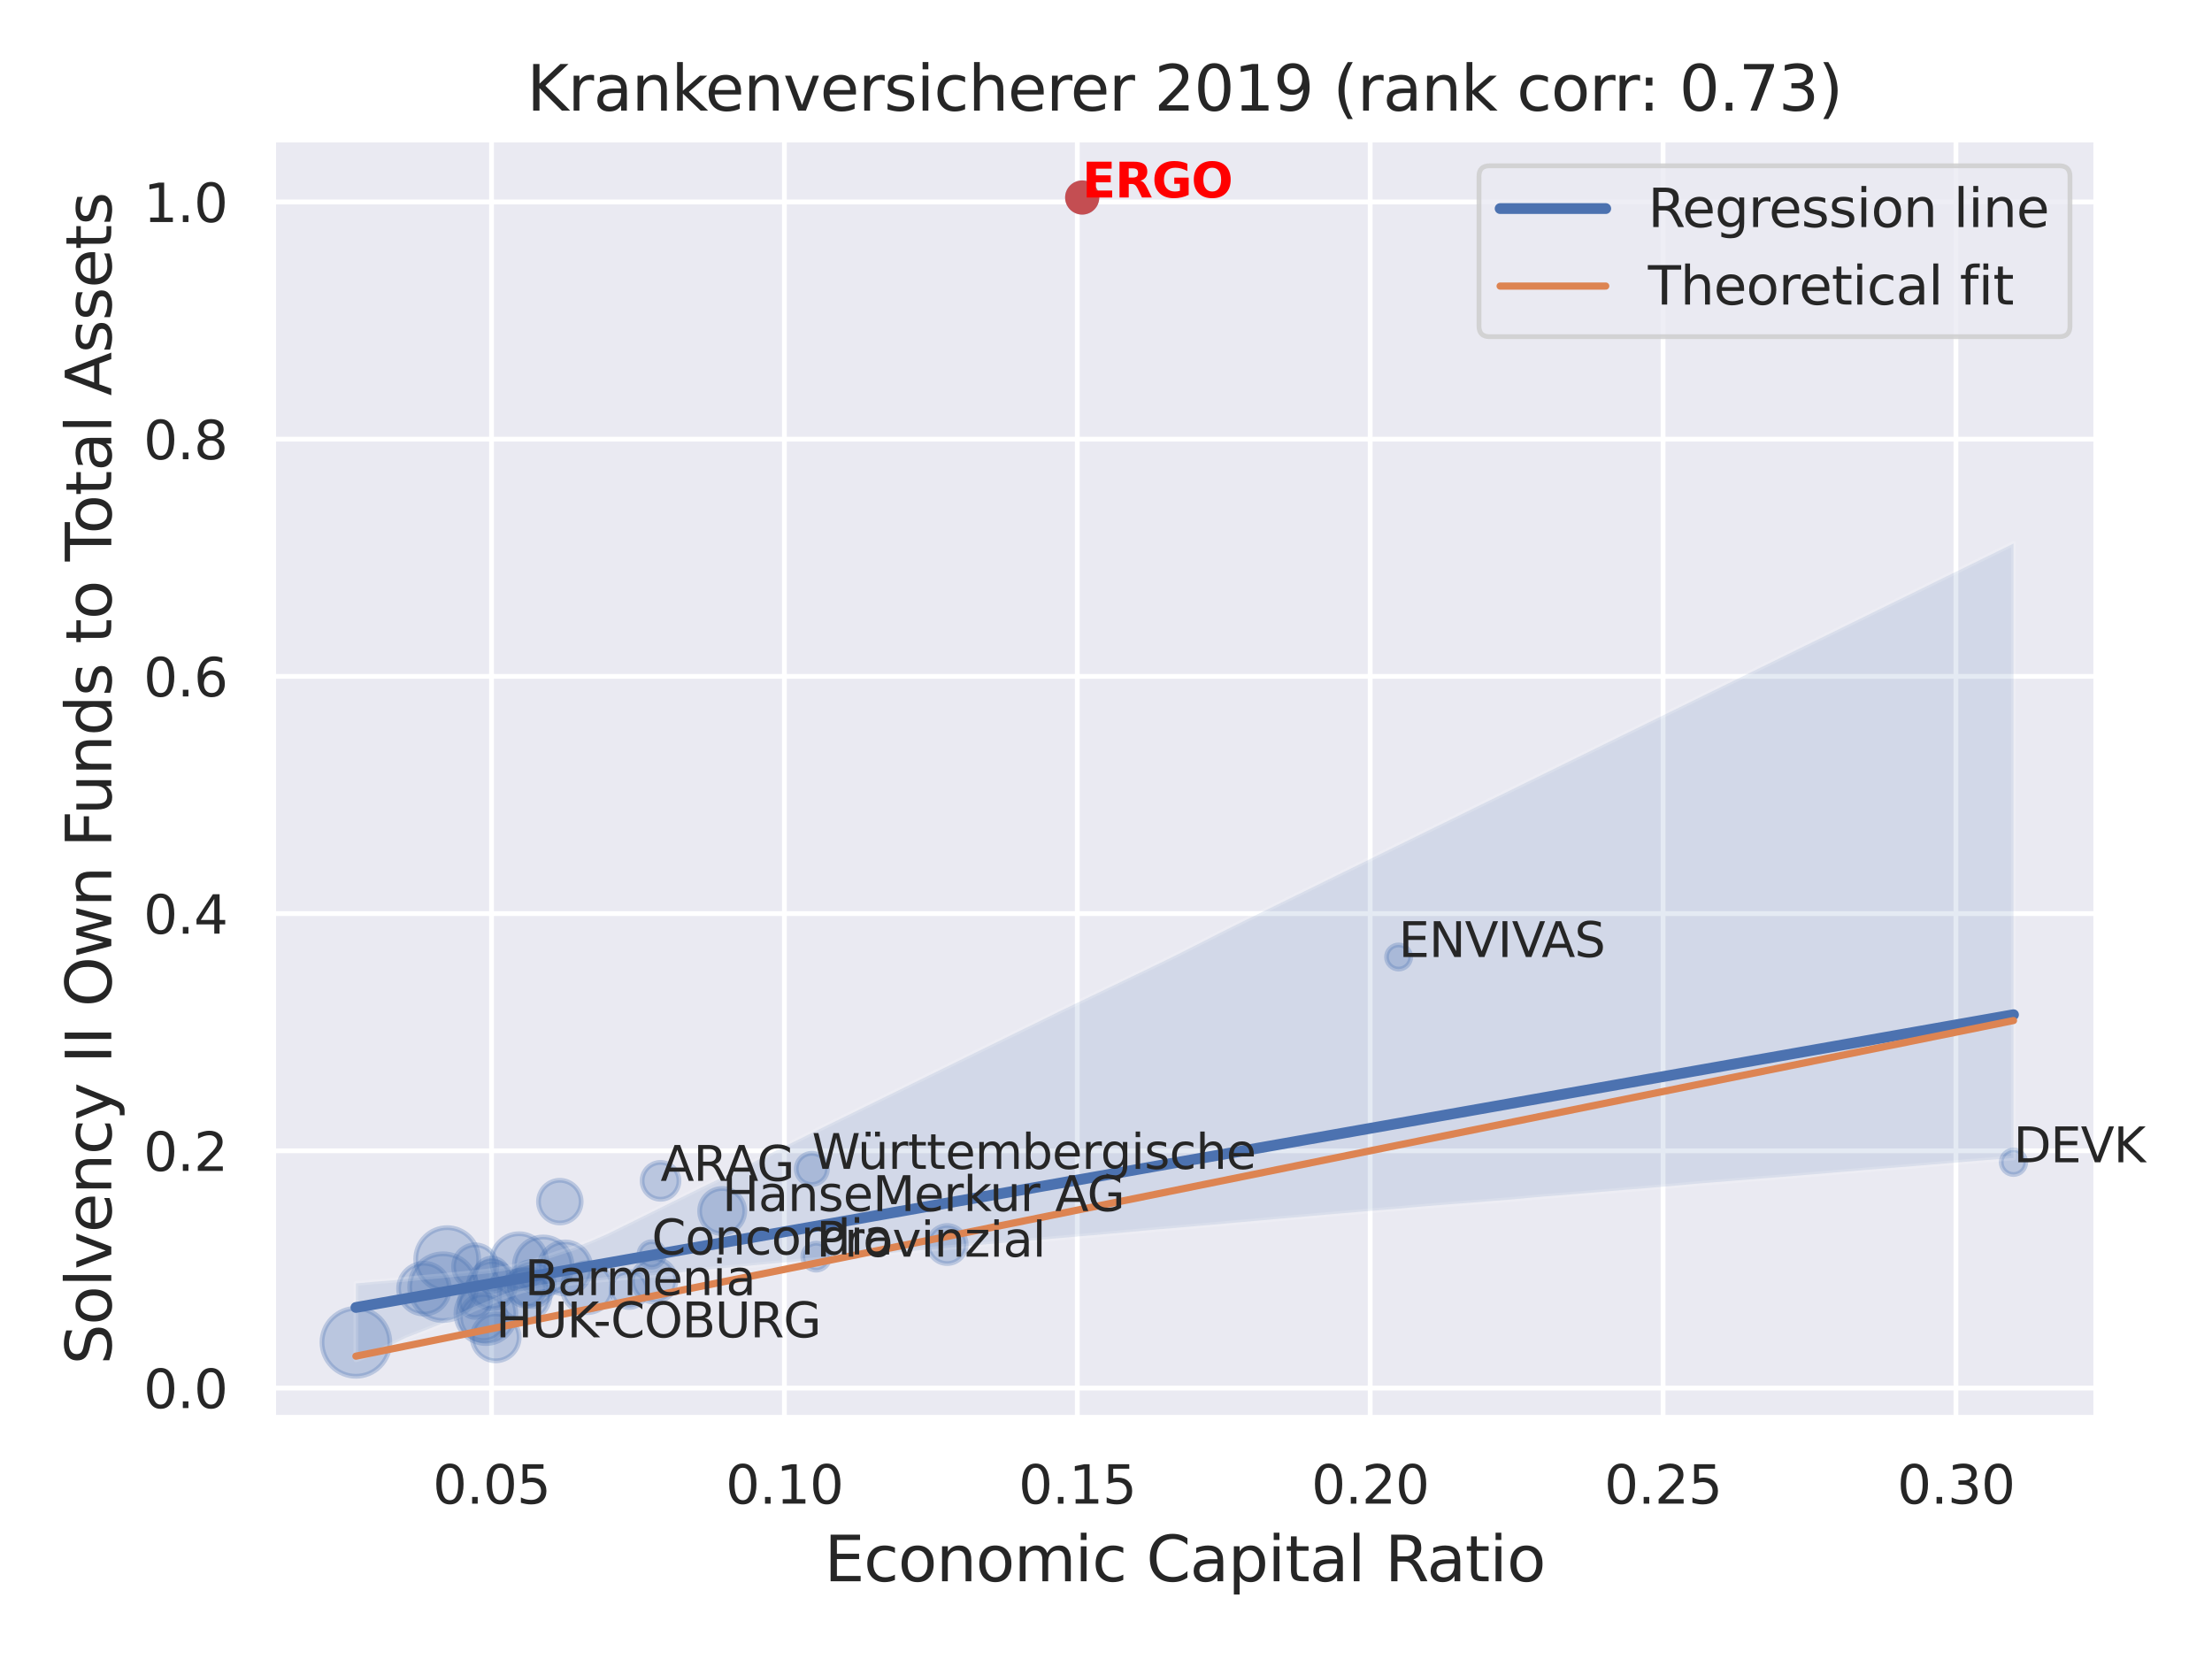 <?xml version="1.0" encoding="utf-8" standalone="no"?>
<!DOCTYPE svg PUBLIC "-//W3C//DTD SVG 1.1//EN"
  "http://www.w3.org/Graphics/SVG/1.1/DTD/svg11.dtd">
<svg xmlns:xlink="http://www.w3.org/1999/xlink" width="460.8pt" height="345.6pt" viewBox="0 0 460.8 345.6" xmlns="http://www.w3.org/2000/svg" version="1.1">
 <defs>
  <style type="text/css">*{stroke-linejoin: round; stroke-linecap: butt}</style>
 </defs>
 <g id="figure_1">
  <g id="patch_1">
   <path d="M 0 345.6 
L 460.8 345.6 
L 460.8 0 
L 0 0 
z
" style="fill: #ffffff"/>
  </g>
  <g id="axes_1">
   <g id="patch_2">
    <path d="M 56.88 295.38 
L 436.713 295.38 
L 436.713 29.04 
L 56.88 29.04 
z
" style="fill: #eaeaf2"/>
   </g>
   <g id="matplotlib.axis_1">
    <g id="xtick_1">
     <g id="line2d_1">
      <path d="M 102.395 295.38 
L 102.395 29.04 
" clip-path="url(#pf6dcdce1c3)" style="fill: none; stroke: #ffffff; stroke-linecap: round"/>
     </g>
     <g id="text_1">
      <!-- 0.05 -->
      <g style="fill: #262626" transform="translate(90.149 313.238) scale(0.11 -0.11)">
       <defs>
        <path id="DejaVuSans-30" d="M 2034 4250 
Q 1547 4250 1301 3770 
Q 1056 3291 1056 2328 
Q 1056 1369 1301 889 
Q 1547 409 2034 409 
Q 2525 409 2770 889 
Q 3016 1369 3016 2328 
Q 3016 3291 2770 3770 
Q 2525 4250 2034 4250 
z
M 2034 4750 
Q 2819 4750 3233 4129 
Q 3647 3509 3647 2328 
Q 3647 1150 3233 529 
Q 2819 -91 2034 -91 
Q 1250 -91 836 529 
Q 422 1150 422 2328 
Q 422 3509 836 4129 
Q 1250 4750 2034 4750 
z
" transform="scale(0.016)"/>
        <path id="DejaVuSans-2e" d="M 684 794 
L 1344 794 
L 1344 0 
L 684 0 
L 684 794 
z
" transform="scale(0.016)"/>
        <path id="DejaVuSans-35" d="M 691 4666 
L 3169 4666 
L 3169 4134 
L 1269 4134 
L 1269 2991 
Q 1406 3038 1543 3061 
Q 1681 3084 1819 3084 
Q 2600 3084 3056 2656 
Q 3513 2228 3513 1497 
Q 3513 744 3044 326 
Q 2575 -91 1722 -91 
Q 1428 -91 1123 -41 
Q 819 9 494 109 
L 494 744 
Q 775 591 1075 516 
Q 1375 441 1709 441 
Q 2250 441 2565 725 
Q 2881 1009 2881 1497 
Q 2881 1984 2565 2268 
Q 2250 2553 1709 2553 
Q 1456 2553 1204 2497 
Q 953 2441 691 2322 
L 691 4666 
z
" transform="scale(0.016)"/>
       </defs>
       <use xlink:href="#DejaVuSans-30"/>
       <use xlink:href="#DejaVuSans-2e" x="63.623"/>
       <use xlink:href="#DejaVuSans-30" x="95.41"/>
       <use xlink:href="#DejaVuSans-35" x="159.033"/>
      </g>
     </g>
    </g>
    <g id="xtick_2">
     <g id="line2d_2">
      <path d="M 163.408 295.38 
L 163.408 29.04 
" clip-path="url(#pf6dcdce1c3)" style="fill: none; stroke: #ffffff; stroke-linecap: round"/>
     </g>
     <g id="text_2">
      <!-- 0.10 -->
      <g style="fill: #262626" transform="translate(151.162 313.238) scale(0.11 -0.11)">
       <defs>
        <path id="DejaVuSans-31" d="M 794 531 
L 1825 531 
L 1825 4091 
L 703 3866 
L 703 4441 
L 1819 4666 
L 2450 4666 
L 2450 531 
L 3481 531 
L 3481 0 
L 794 0 
L 794 531 
z
" transform="scale(0.016)"/>
       </defs>
       <use xlink:href="#DejaVuSans-30"/>
       <use xlink:href="#DejaVuSans-2e" x="63.623"/>
       <use xlink:href="#DejaVuSans-31" x="95.41"/>
       <use xlink:href="#DejaVuSans-30" x="159.033"/>
      </g>
     </g>
    </g>
    <g id="xtick_3">
     <g id="line2d_3">
      <path d="M 224.421 295.38 
L 224.421 29.04 
" clip-path="url(#pf6dcdce1c3)" style="fill: none; stroke: #ffffff; stroke-linecap: round"/>
     </g>
     <g id="text_3">
      <!-- 0.15 -->
      <g style="fill: #262626" transform="translate(212.175 313.238) scale(0.11 -0.11)">
       <use xlink:href="#DejaVuSans-30"/>
       <use xlink:href="#DejaVuSans-2e" x="63.623"/>
       <use xlink:href="#DejaVuSans-31" x="95.41"/>
       <use xlink:href="#DejaVuSans-35" x="159.033"/>
      </g>
     </g>
    </g>
    <g id="xtick_4">
     <g id="line2d_4">
      <path d="M 285.435 295.38 
L 285.435 29.04 
" clip-path="url(#pf6dcdce1c3)" style="fill: none; stroke: #ffffff; stroke-linecap: round"/>
     </g>
     <g id="text_4">
      <!-- 0.20 -->
      <g style="fill: #262626" transform="translate(273.189 313.238) scale(0.11 -0.11)">
       <defs>
        <path id="DejaVuSans-32" d="M 1228 531 
L 3431 531 
L 3431 0 
L 469 0 
L 469 531 
Q 828 903 1448 1529 
Q 2069 2156 2228 2338 
Q 2531 2678 2651 2914 
Q 2772 3150 2772 3378 
Q 2772 3750 2511 3984 
Q 2250 4219 1831 4219 
Q 1534 4219 1204 4116 
Q 875 4013 500 3803 
L 500 4441 
Q 881 4594 1212 4672 
Q 1544 4750 1819 4750 
Q 2544 4750 2975 4387 
Q 3406 4025 3406 3419 
Q 3406 3131 3298 2873 
Q 3191 2616 2906 2266 
Q 2828 2175 2409 1742 
Q 1991 1309 1228 531 
z
" transform="scale(0.016)"/>
       </defs>
       <use xlink:href="#DejaVuSans-30"/>
       <use xlink:href="#DejaVuSans-2e" x="63.623"/>
       <use xlink:href="#DejaVuSans-32" x="95.41"/>
       <use xlink:href="#DejaVuSans-30" x="159.033"/>
      </g>
     </g>
    </g>
    <g id="xtick_5">
     <g id="line2d_5">
      <path d="M 346.448 295.38 
L 346.448 29.04 
" clip-path="url(#pf6dcdce1c3)" style="fill: none; stroke: #ffffff; stroke-linecap: round"/>
     </g>
     <g id="text_5">
      <!-- 0.25 -->
      <g style="fill: #262626" transform="translate(334.202 313.238) scale(0.11 -0.11)">
       <use xlink:href="#DejaVuSans-30"/>
       <use xlink:href="#DejaVuSans-2e" x="63.623"/>
       <use xlink:href="#DejaVuSans-32" x="95.41"/>
       <use xlink:href="#DejaVuSans-35" x="159.033"/>
      </g>
     </g>
    </g>
    <g id="xtick_6">
     <g id="line2d_6">
      <path d="M 407.461 295.38 
L 407.461 29.04 
" clip-path="url(#pf6dcdce1c3)" style="fill: none; stroke: #ffffff; stroke-linecap: round"/>
     </g>
     <g id="text_6">
      <!-- 0.30 -->
      <g style="fill: #262626" transform="translate(395.215 313.238) scale(0.11 -0.11)">
       <defs>
        <path id="DejaVuSans-33" d="M 2597 2516 
Q 3050 2419 3304 2112 
Q 3559 1806 3559 1356 
Q 3559 666 3084 287 
Q 2609 -91 1734 -91 
Q 1441 -91 1130 -33 
Q 819 25 488 141 
L 488 750 
Q 750 597 1062 519 
Q 1375 441 1716 441 
Q 2309 441 2620 675 
Q 2931 909 2931 1356 
Q 2931 1769 2642 2001 
Q 2353 2234 1838 2234 
L 1294 2234 
L 1294 2753 
L 1863 2753 
Q 2328 2753 2575 2939 
Q 2822 3125 2822 3475 
Q 2822 3834 2567 4026 
Q 2313 4219 1838 4219 
Q 1578 4219 1281 4162 
Q 984 4106 628 3988 
L 628 4550 
Q 988 4650 1302 4700 
Q 1616 4750 1894 4750 
Q 2613 4750 3031 4423 
Q 3450 4097 3450 3541 
Q 3450 3153 3228 2886 
Q 3006 2619 2597 2516 
z
" transform="scale(0.016)"/>
       </defs>
       <use xlink:href="#DejaVuSans-30"/>
       <use xlink:href="#DejaVuSans-2e" x="63.623"/>
       <use xlink:href="#DejaVuSans-33" x="95.41"/>
       <use xlink:href="#DejaVuSans-30" x="159.033"/>
      </g>
     </g>
    </g>
    <g id="text_7">
     <!-- Economic Capital Ratio -->
     <g style="fill: #262626" transform="translate(171.722 329.404) scale(0.13 -0.13)">
      <defs>
       <path id="DejaVuSans-45" d="M 628 4666 
L 3578 4666 
L 3578 4134 
L 1259 4134 
L 1259 2753 
L 3481 2753 
L 3481 2222 
L 1259 2222 
L 1259 531 
L 3634 531 
L 3634 0 
L 628 0 
L 628 4666 
z
" transform="scale(0.016)"/>
       <path id="DejaVuSans-63" d="M 3122 3366 
L 3122 2828 
Q 2878 2963 2633 3030 
Q 2388 3097 2138 3097 
Q 1578 3097 1268 2742 
Q 959 2388 959 1747 
Q 959 1106 1268 751 
Q 1578 397 2138 397 
Q 2388 397 2633 464 
Q 2878 531 3122 666 
L 3122 134 
Q 2881 22 2623 -34 
Q 2366 -91 2075 -91 
Q 1284 -91 818 406 
Q 353 903 353 1747 
Q 353 2603 823 3093 
Q 1294 3584 2113 3584 
Q 2378 3584 2631 3529 
Q 2884 3475 3122 3366 
z
" transform="scale(0.016)"/>
       <path id="DejaVuSans-6f" d="M 1959 3097 
Q 1497 3097 1228 2736 
Q 959 2375 959 1747 
Q 959 1119 1226 758 
Q 1494 397 1959 397 
Q 2419 397 2687 759 
Q 2956 1122 2956 1747 
Q 2956 2369 2687 2733 
Q 2419 3097 1959 3097 
z
M 1959 3584 
Q 2709 3584 3137 3096 
Q 3566 2609 3566 1747 
Q 3566 888 3137 398 
Q 2709 -91 1959 -91 
Q 1206 -91 779 398 
Q 353 888 353 1747 
Q 353 2609 779 3096 
Q 1206 3584 1959 3584 
z
" transform="scale(0.016)"/>
       <path id="DejaVuSans-6e" d="M 3513 2113 
L 3513 0 
L 2938 0 
L 2938 2094 
Q 2938 2591 2744 2837 
Q 2550 3084 2163 3084 
Q 1697 3084 1428 2787 
Q 1159 2491 1159 1978 
L 1159 0 
L 581 0 
L 581 3500 
L 1159 3500 
L 1159 2956 
Q 1366 3272 1645 3428 
Q 1925 3584 2291 3584 
Q 2894 3584 3203 3211 
Q 3513 2838 3513 2113 
z
" transform="scale(0.016)"/>
       <path id="DejaVuSans-6d" d="M 3328 2828 
Q 3544 3216 3844 3400 
Q 4144 3584 4550 3584 
Q 5097 3584 5394 3201 
Q 5691 2819 5691 2113 
L 5691 0 
L 5113 0 
L 5113 2094 
Q 5113 2597 4934 2840 
Q 4756 3084 4391 3084 
Q 3944 3084 3684 2787 
Q 3425 2491 3425 1978 
L 3425 0 
L 2847 0 
L 2847 2094 
Q 2847 2600 2669 2842 
Q 2491 3084 2119 3084 
Q 1678 3084 1418 2786 
Q 1159 2488 1159 1978 
L 1159 0 
L 581 0 
L 581 3500 
L 1159 3500 
L 1159 2956 
Q 1356 3278 1631 3431 
Q 1906 3584 2284 3584 
Q 2666 3584 2933 3390 
Q 3200 3197 3328 2828 
z
" transform="scale(0.016)"/>
       <path id="DejaVuSans-69" d="M 603 3500 
L 1178 3500 
L 1178 0 
L 603 0 
L 603 3500 
z
M 603 4863 
L 1178 4863 
L 1178 4134 
L 603 4134 
L 603 4863 
z
" transform="scale(0.016)"/>
       <path id="DejaVuSans-20" transform="scale(0.016)"/>
       <path id="DejaVuSans-43" d="M 4122 4306 
L 4122 3641 
Q 3803 3938 3442 4084 
Q 3081 4231 2675 4231 
Q 1875 4231 1450 3742 
Q 1025 3253 1025 2328 
Q 1025 1406 1450 917 
Q 1875 428 2675 428 
Q 3081 428 3442 575 
Q 3803 722 4122 1019 
L 4122 359 
Q 3791 134 3420 21 
Q 3050 -91 2638 -91 
Q 1578 -91 968 557 
Q 359 1206 359 2328 
Q 359 3453 968 4101 
Q 1578 4750 2638 4750 
Q 3056 4750 3426 4639 
Q 3797 4528 4122 4306 
z
" transform="scale(0.016)"/>
       <path id="DejaVuSans-61" d="M 2194 1759 
Q 1497 1759 1228 1600 
Q 959 1441 959 1056 
Q 959 750 1161 570 
Q 1363 391 1709 391 
Q 2188 391 2477 730 
Q 2766 1069 2766 1631 
L 2766 1759 
L 2194 1759 
z
M 3341 1997 
L 3341 0 
L 2766 0 
L 2766 531 
Q 2569 213 2275 61 
Q 1981 -91 1556 -91 
Q 1019 -91 701 211 
Q 384 513 384 1019 
Q 384 1609 779 1909 
Q 1175 2209 1959 2209 
L 2766 2209 
L 2766 2266 
Q 2766 2663 2505 2880 
Q 2244 3097 1772 3097 
Q 1472 3097 1187 3025 
Q 903 2953 641 2809 
L 641 3341 
Q 956 3463 1253 3523 
Q 1550 3584 1831 3584 
Q 2591 3584 2966 3190 
Q 3341 2797 3341 1997 
z
" transform="scale(0.016)"/>
       <path id="DejaVuSans-70" d="M 1159 525 
L 1159 -1331 
L 581 -1331 
L 581 3500 
L 1159 3500 
L 1159 2969 
Q 1341 3281 1617 3432 
Q 1894 3584 2278 3584 
Q 2916 3584 3314 3078 
Q 3713 2572 3713 1747 
Q 3713 922 3314 415 
Q 2916 -91 2278 -91 
Q 1894 -91 1617 61 
Q 1341 213 1159 525 
z
M 3116 1747 
Q 3116 2381 2855 2742 
Q 2594 3103 2138 3103 
Q 1681 3103 1420 2742 
Q 1159 2381 1159 1747 
Q 1159 1113 1420 752 
Q 1681 391 2138 391 
Q 2594 391 2855 752 
Q 3116 1113 3116 1747 
z
" transform="scale(0.016)"/>
       <path id="DejaVuSans-74" d="M 1172 4494 
L 1172 3500 
L 2356 3500 
L 2356 3053 
L 1172 3053 
L 1172 1153 
Q 1172 725 1289 603 
Q 1406 481 1766 481 
L 2356 481 
L 2356 0 
L 1766 0 
Q 1100 0 847 248 
Q 594 497 594 1153 
L 594 3053 
L 172 3053 
L 172 3500 
L 594 3500 
L 594 4494 
L 1172 4494 
z
" transform="scale(0.016)"/>
       <path id="DejaVuSans-6c" d="M 603 4863 
L 1178 4863 
L 1178 0 
L 603 0 
L 603 4863 
z
" transform="scale(0.016)"/>
       <path id="DejaVuSans-52" d="M 2841 2188 
Q 3044 2119 3236 1894 
Q 3428 1669 3622 1275 
L 4263 0 
L 3584 0 
L 2988 1197 
Q 2756 1666 2539 1819 
Q 2322 1972 1947 1972 
L 1259 1972 
L 1259 0 
L 628 0 
L 628 4666 
L 2053 4666 
Q 2853 4666 3247 4331 
Q 3641 3997 3641 3322 
Q 3641 2881 3436 2590 
Q 3231 2300 2841 2188 
z
M 1259 4147 
L 1259 2491 
L 2053 2491 
Q 2509 2491 2742 2702 
Q 2975 2913 2975 3322 
Q 2975 3731 2742 3939 
Q 2509 4147 2053 4147 
L 1259 4147 
z
" transform="scale(0.016)"/>
      </defs>
      <use xlink:href="#DejaVuSans-45"/>
      <use xlink:href="#DejaVuSans-63" x="63.184"/>
      <use xlink:href="#DejaVuSans-6f" x="118.164"/>
      <use xlink:href="#DejaVuSans-6e" x="179.346"/>
      <use xlink:href="#DejaVuSans-6f" x="242.725"/>
      <use xlink:href="#DejaVuSans-6d" x="303.906"/>
      <use xlink:href="#DejaVuSans-69" x="401.318"/>
      <use xlink:href="#DejaVuSans-63" x="429.102"/>
      <use xlink:href="#DejaVuSans-20" x="484.082"/>
      <use xlink:href="#DejaVuSans-43" x="515.869"/>
      <use xlink:href="#DejaVuSans-61" x="585.693"/>
      <use xlink:href="#DejaVuSans-70" x="646.973"/>
      <use xlink:href="#DejaVuSans-69" x="710.449"/>
      <use xlink:href="#DejaVuSans-74" x="738.232"/>
      <use xlink:href="#DejaVuSans-61" x="777.441"/>
      <use xlink:href="#DejaVuSans-6c" x="838.721"/>
      <use xlink:href="#DejaVuSans-20" x="866.504"/>
      <use xlink:href="#DejaVuSans-52" x="898.291"/>
      <use xlink:href="#DejaVuSans-61" x="965.523"/>
      <use xlink:href="#DejaVuSans-74" x="1026.803"/>
      <use xlink:href="#DejaVuSans-69" x="1066.012"/>
      <use xlink:href="#DejaVuSans-6f" x="1093.795"/>
     </g>
    </g>
   </g>
   <g id="matplotlib.axis_2">
    <g id="ytick_1">
     <g id="line2d_7">
      <path d="M 56.88 289.147 
L 436.713 289.147 
" clip-path="url(#pf6dcdce1c3)" style="fill: none; stroke: #ffffff; stroke-linecap: round"/>
     </g>
     <g id="text_8">
      <!-- 0.0 -->
      <g style="fill: #262626" transform="translate(29.887 293.326) scale(0.11 -0.11)">
       <use xlink:href="#DejaVuSans-30"/>
       <use xlink:href="#DejaVuSans-2e" x="63.623"/>
       <use xlink:href="#DejaVuSans-30" x="95.41"/>
      </g>
     </g>
    </g>
    <g id="ytick_2">
     <g id="line2d_8">
      <path d="M 56.88 239.733 
L 436.713 239.733 
" clip-path="url(#pf6dcdce1c3)" style="fill: none; stroke: #ffffff; stroke-linecap: round"/>
     </g>
     <g id="text_9">
      <!-- 0.2 -->
      <g style="fill: #262626" transform="translate(29.887 243.912) scale(0.11 -0.11)">
       <use xlink:href="#DejaVuSans-30"/>
       <use xlink:href="#DejaVuSans-2e" x="63.623"/>
       <use xlink:href="#DejaVuSans-32" x="95.41"/>
      </g>
     </g>
    </g>
    <g id="ytick_3">
     <g id="line2d_9">
      <path d="M 56.88 190.318 
L 436.713 190.318 
" clip-path="url(#pf6dcdce1c3)" style="fill: none; stroke: #ffffff; stroke-linecap: round"/>
     </g>
     <g id="text_10">
      <!-- 0.4 -->
      <g style="fill: #262626" transform="translate(29.887 194.498) scale(0.11 -0.11)">
       <defs>
        <path id="DejaVuSans-34" d="M 2419 4116 
L 825 1625 
L 2419 1625 
L 2419 4116 
z
M 2253 4666 
L 3047 4666 
L 3047 1625 
L 3713 1625 
L 3713 1100 
L 3047 1100 
L 3047 0 
L 2419 0 
L 2419 1100 
L 313 1100 
L 313 1709 
L 2253 4666 
z
" transform="scale(0.016)"/>
       </defs>
       <use xlink:href="#DejaVuSans-30"/>
       <use xlink:href="#DejaVuSans-2e" x="63.623"/>
       <use xlink:href="#DejaVuSans-34" x="95.41"/>
      </g>
     </g>
    </g>
    <g id="ytick_4">
     <g id="line2d_10">
      <path d="M 56.88 140.904 
L 436.713 140.904 
" clip-path="url(#pf6dcdce1c3)" style="fill: none; stroke: #ffffff; stroke-linecap: round"/>
     </g>
     <g id="text_11">
      <!-- 0.6 -->
      <g style="fill: #262626" transform="translate(29.887 145.083) scale(0.11 -0.11)">
       <defs>
        <path id="DejaVuSans-36" d="M 2113 2584 
Q 1688 2584 1439 2293 
Q 1191 2003 1191 1497 
Q 1191 994 1439 701 
Q 1688 409 2113 409 
Q 2538 409 2786 701 
Q 3034 994 3034 1497 
Q 3034 2003 2786 2293 
Q 2538 2584 2113 2584 
z
M 3366 4563 
L 3366 3988 
Q 3128 4100 2886 4159 
Q 2644 4219 2406 4219 
Q 1781 4219 1451 3797 
Q 1122 3375 1075 2522 
Q 1259 2794 1537 2939 
Q 1816 3084 2150 3084 
Q 2853 3084 3261 2657 
Q 3669 2231 3669 1497 
Q 3669 778 3244 343 
Q 2819 -91 2113 -91 
Q 1303 -91 875 529 
Q 447 1150 447 2328 
Q 447 3434 972 4092 
Q 1497 4750 2381 4750 
Q 2619 4750 2861 4703 
Q 3103 4656 3366 4563 
z
" transform="scale(0.016)"/>
       </defs>
       <use xlink:href="#DejaVuSans-30"/>
       <use xlink:href="#DejaVuSans-2e" x="63.623"/>
       <use xlink:href="#DejaVuSans-36" x="95.41"/>
      </g>
     </g>
    </g>
    <g id="ytick_5">
     <g id="line2d_11">
      <path d="M 56.88 91.49 
L 436.713 91.49 
" clip-path="url(#pf6dcdce1c3)" style="fill: none; stroke: #ffffff; stroke-linecap: round"/>
     </g>
     <g id="text_12">
      <!-- 0.8 -->
      <g style="fill: #262626" transform="translate(29.887 95.669) scale(0.11 -0.11)">
       <defs>
        <path id="DejaVuSans-38" d="M 2034 2216 
Q 1584 2216 1326 1975 
Q 1069 1734 1069 1313 
Q 1069 891 1326 650 
Q 1584 409 2034 409 
Q 2484 409 2743 651 
Q 3003 894 3003 1313 
Q 3003 1734 2745 1975 
Q 2488 2216 2034 2216 
z
M 1403 2484 
Q 997 2584 770 2862 
Q 544 3141 544 3541 
Q 544 4100 942 4425 
Q 1341 4750 2034 4750 
Q 2731 4750 3128 4425 
Q 3525 4100 3525 3541 
Q 3525 3141 3298 2862 
Q 3072 2584 2669 2484 
Q 3125 2378 3379 2068 
Q 3634 1759 3634 1313 
Q 3634 634 3220 271 
Q 2806 -91 2034 -91 
Q 1263 -91 848 271 
Q 434 634 434 1313 
Q 434 1759 690 2068 
Q 947 2378 1403 2484 
z
M 1172 3481 
Q 1172 3119 1398 2916 
Q 1625 2713 2034 2713 
Q 2441 2713 2670 2916 
Q 2900 3119 2900 3481 
Q 2900 3844 2670 4047 
Q 2441 4250 2034 4250 
Q 1625 4250 1398 4047 
Q 1172 3844 1172 3481 
z
" transform="scale(0.016)"/>
       </defs>
       <use xlink:href="#DejaVuSans-30"/>
       <use xlink:href="#DejaVuSans-2e" x="63.623"/>
       <use xlink:href="#DejaVuSans-38" x="95.41"/>
      </g>
     </g>
    </g>
    <g id="ytick_6">
     <g id="line2d_12">
      <path d="M 56.88 42.075 
L 436.713 42.075 
" clip-path="url(#pf6dcdce1c3)" style="fill: none; stroke: #ffffff; stroke-linecap: round"/>
     </g>
     <g id="text_13">
      <!-- 1.0 -->
      <g style="fill: #262626" transform="translate(29.887 46.254) scale(0.11 -0.11)">
       <use xlink:href="#DejaVuSans-31"/>
       <use xlink:href="#DejaVuSans-2e" x="63.623"/>
       <use xlink:href="#DejaVuSans-30" x="95.41"/>
      </g>
     </g>
    </g>
    <g id="text_14">
     <!-- Solvency II Own Funds to Total Assets -->
     <g style="fill: #262626" transform="translate(23.183 284.278) rotate(-90) scale(0.13 -0.13)">
      <defs>
       <path id="DejaVuSans-53" d="M 3425 4513 
L 3425 3897 
Q 3066 4069 2747 4153 
Q 2428 4238 2131 4238 
Q 1616 4238 1336 4038 
Q 1056 3838 1056 3469 
Q 1056 3159 1242 3001 
Q 1428 2844 1947 2747 
L 2328 2669 
Q 3034 2534 3370 2195 
Q 3706 1856 3706 1288 
Q 3706 609 3251 259 
Q 2797 -91 1919 -91 
Q 1588 -91 1214 -16 
Q 841 59 441 206 
L 441 856 
Q 825 641 1194 531 
Q 1563 422 1919 422 
Q 2459 422 2753 634 
Q 3047 847 3047 1241 
Q 3047 1584 2836 1778 
Q 2625 1972 2144 2069 
L 1759 2144 
Q 1053 2284 737 2584 
Q 422 2884 422 3419 
Q 422 4038 858 4394 
Q 1294 4750 2059 4750 
Q 2388 4750 2728 4690 
Q 3069 4631 3425 4513 
z
" transform="scale(0.016)"/>
       <path id="DejaVuSans-76" d="M 191 3500 
L 800 3500 
L 1894 563 
L 2988 3500 
L 3597 3500 
L 2284 0 
L 1503 0 
L 191 3500 
z
" transform="scale(0.016)"/>
       <path id="DejaVuSans-65" d="M 3597 1894 
L 3597 1613 
L 953 1613 
Q 991 1019 1311 708 
Q 1631 397 2203 397 
Q 2534 397 2845 478 
Q 3156 559 3463 722 
L 3463 178 
Q 3153 47 2828 -22 
Q 2503 -91 2169 -91 
Q 1331 -91 842 396 
Q 353 884 353 1716 
Q 353 2575 817 3079 
Q 1281 3584 2069 3584 
Q 2775 3584 3186 3129 
Q 3597 2675 3597 1894 
z
M 3022 2063 
Q 3016 2534 2758 2815 
Q 2500 3097 2075 3097 
Q 1594 3097 1305 2825 
Q 1016 2553 972 2059 
L 3022 2063 
z
" transform="scale(0.016)"/>
       <path id="DejaVuSans-79" d="M 2059 -325 
Q 1816 -950 1584 -1140 
Q 1353 -1331 966 -1331 
L 506 -1331 
L 506 -850 
L 844 -850 
Q 1081 -850 1212 -737 
Q 1344 -625 1503 -206 
L 1606 56 
L 191 3500 
L 800 3500 
L 1894 763 
L 2988 3500 
L 3597 3500 
L 2059 -325 
z
" transform="scale(0.016)"/>
       <path id="DejaVuSans-49" d="M 628 4666 
L 1259 4666 
L 1259 0 
L 628 0 
L 628 4666 
z
" transform="scale(0.016)"/>
       <path id="DejaVuSans-4f" d="M 2522 4238 
Q 1834 4238 1429 3725 
Q 1025 3213 1025 2328 
Q 1025 1447 1429 934 
Q 1834 422 2522 422 
Q 3209 422 3611 934 
Q 4013 1447 4013 2328 
Q 4013 3213 3611 3725 
Q 3209 4238 2522 4238 
z
M 2522 4750 
Q 3503 4750 4090 4092 
Q 4678 3434 4678 2328 
Q 4678 1225 4090 567 
Q 3503 -91 2522 -91 
Q 1538 -91 948 565 
Q 359 1222 359 2328 
Q 359 3434 948 4092 
Q 1538 4750 2522 4750 
z
" transform="scale(0.016)"/>
       <path id="DejaVuSans-77" d="M 269 3500 
L 844 3500 
L 1563 769 
L 2278 3500 
L 2956 3500 
L 3675 769 
L 4391 3500 
L 4966 3500 
L 4050 0 
L 3372 0 
L 2619 2869 
L 1863 0 
L 1184 0 
L 269 3500 
z
" transform="scale(0.016)"/>
       <path id="DejaVuSans-46" d="M 628 4666 
L 3309 4666 
L 3309 4134 
L 1259 4134 
L 1259 2759 
L 3109 2759 
L 3109 2228 
L 1259 2228 
L 1259 0 
L 628 0 
L 628 4666 
z
" transform="scale(0.016)"/>
       <path id="DejaVuSans-75" d="M 544 1381 
L 544 3500 
L 1119 3500 
L 1119 1403 
Q 1119 906 1312 657 
Q 1506 409 1894 409 
Q 2359 409 2629 706 
Q 2900 1003 2900 1516 
L 2900 3500 
L 3475 3500 
L 3475 0 
L 2900 0 
L 2900 538 
Q 2691 219 2414 64 
Q 2138 -91 1772 -91 
Q 1169 -91 856 284 
Q 544 659 544 1381 
z
M 1991 3584 
L 1991 3584 
z
" transform="scale(0.016)"/>
       <path id="DejaVuSans-64" d="M 2906 2969 
L 2906 4863 
L 3481 4863 
L 3481 0 
L 2906 0 
L 2906 525 
Q 2725 213 2448 61 
Q 2172 -91 1784 -91 
Q 1150 -91 751 415 
Q 353 922 353 1747 
Q 353 2572 751 3078 
Q 1150 3584 1784 3584 
Q 2172 3584 2448 3432 
Q 2725 3281 2906 2969 
z
M 947 1747 
Q 947 1113 1208 752 
Q 1469 391 1925 391 
Q 2381 391 2643 752 
Q 2906 1113 2906 1747 
Q 2906 2381 2643 2742 
Q 2381 3103 1925 3103 
Q 1469 3103 1208 2742 
Q 947 2381 947 1747 
z
" transform="scale(0.016)"/>
       <path id="DejaVuSans-73" d="M 2834 3397 
L 2834 2853 
Q 2591 2978 2328 3040 
Q 2066 3103 1784 3103 
Q 1356 3103 1142 2972 
Q 928 2841 928 2578 
Q 928 2378 1081 2264 
Q 1234 2150 1697 2047 
L 1894 2003 
Q 2506 1872 2764 1633 
Q 3022 1394 3022 966 
Q 3022 478 2636 193 
Q 2250 -91 1575 -91 
Q 1294 -91 989 -36 
Q 684 19 347 128 
L 347 722 
Q 666 556 975 473 
Q 1284 391 1588 391 
Q 1994 391 2212 530 
Q 2431 669 2431 922 
Q 2431 1156 2273 1281 
Q 2116 1406 1581 1522 
L 1381 1569 
Q 847 1681 609 1914 
Q 372 2147 372 2553 
Q 372 3047 722 3315 
Q 1072 3584 1716 3584 
Q 2034 3584 2315 3537 
Q 2597 3491 2834 3397 
z
" transform="scale(0.016)"/>
       <path id="DejaVuSans-54" d="M -19 4666 
L 3928 4666 
L 3928 4134 
L 2272 4134 
L 2272 0 
L 1638 0 
L 1638 4134 
L -19 4134 
L -19 4666 
z
" transform="scale(0.016)"/>
       <path id="DejaVuSans-41" d="M 2188 4044 
L 1331 1722 
L 3047 1722 
L 2188 4044 
z
M 1831 4666 
L 2547 4666 
L 4325 0 
L 3669 0 
L 3244 1197 
L 1141 1197 
L 716 0 
L 50 0 
L 1831 4666 
z
" transform="scale(0.016)"/>
      </defs>
      <use xlink:href="#DejaVuSans-53"/>
      <use xlink:href="#DejaVuSans-6f" x="63.477"/>
      <use xlink:href="#DejaVuSans-6c" x="124.658"/>
      <use xlink:href="#DejaVuSans-76" x="152.441"/>
      <use xlink:href="#DejaVuSans-65" x="211.621"/>
      <use xlink:href="#DejaVuSans-6e" x="273.145"/>
      <use xlink:href="#DejaVuSans-63" x="336.523"/>
      <use xlink:href="#DejaVuSans-79" x="391.504"/>
      <use xlink:href="#DejaVuSans-20" x="450.684"/>
      <use xlink:href="#DejaVuSans-49" x="482.471"/>
      <use xlink:href="#DejaVuSans-49" x="511.963"/>
      <use xlink:href="#DejaVuSans-20" x="541.455"/>
      <use xlink:href="#DejaVuSans-4f" x="573.242"/>
      <use xlink:href="#DejaVuSans-77" x="651.953"/>
      <use xlink:href="#DejaVuSans-6e" x="733.74"/>
      <use xlink:href="#DejaVuSans-20" x="797.119"/>
      <use xlink:href="#DejaVuSans-46" x="828.906"/>
      <use xlink:href="#DejaVuSans-75" x="880.926"/>
      <use xlink:href="#DejaVuSans-6e" x="944.305"/>
      <use xlink:href="#DejaVuSans-64" x="1007.684"/>
      <use xlink:href="#DejaVuSans-73" x="1071.16"/>
      <use xlink:href="#DejaVuSans-20" x="1123.26"/>
      <use xlink:href="#DejaVuSans-74" x="1155.047"/>
      <use xlink:href="#DejaVuSans-6f" x="1194.256"/>
      <use xlink:href="#DejaVuSans-20" x="1255.438"/>
      <use xlink:href="#DejaVuSans-54" x="1287.225"/>
      <use xlink:href="#DejaVuSans-6f" x="1331.309"/>
      <use xlink:href="#DejaVuSans-74" x="1392.49"/>
      <use xlink:href="#DejaVuSans-61" x="1431.699"/>
      <use xlink:href="#DejaVuSans-6c" x="1492.979"/>
      <use xlink:href="#DejaVuSans-20" x="1520.762"/>
      <use xlink:href="#DejaVuSans-41" x="1552.549"/>
      <use xlink:href="#DejaVuSans-73" x="1620.957"/>
      <use xlink:href="#DejaVuSans-73" x="1673.057"/>
      <use xlink:href="#DejaVuSans-65" x="1725.156"/>
      <use xlink:href="#DejaVuSans-74" x="1786.68"/>
      <use xlink:href="#DejaVuSans-73" x="1825.889"/>
     </g>
    </g>
   </g>
   <g id="PathCollection_1">
    <path d="M 117.694 269.572 
C 119.134 269.572 120.515 269 121.533 267.982 
C 122.551 266.964 123.123 265.582 123.123 264.143 
C 123.123 262.703 122.551 261.322 121.533 260.303 
C 120.515 259.285 119.134 258.713 117.694 258.713 
C 116.254 258.713 114.873 259.285 113.855 260.303 
C 112.837 261.322 112.265 262.703 112.265 264.143 
C 112.265 265.582 112.837 266.964 113.855 267.982 
C 114.873 269 116.254 269.572 117.694 269.572 
z
" clip-path="url(#pf6dcdce1c3)" style="fill: #4c72b0; fill-opacity: 0.3; stroke: #4c72b0; stroke-opacity: 0.3"/>
    <path d="M 101.219 279.888 
C 102.874 279.888 104.461 279.231 105.632 278.06 
C 106.802 276.89 107.459 275.303 107.459 273.648 
C 107.459 271.992 106.802 270.405 105.632 269.235 
C 104.461 268.064 102.874 267.407 101.219 267.407 
C 99.564 267.407 97.976 268.064 96.806 269.235 
C 95.636 270.405 94.978 271.992 94.978 273.648 
C 94.978 275.303 95.636 276.89 96.806 278.06 
C 97.976 279.231 99.564 279.888 101.219 279.888 
z
" clip-path="url(#pf6dcdce1c3)" style="fill: #4c72b0; fill-opacity: 0.3; stroke: #4c72b0; stroke-opacity: 0.3"/>
    <path d="M 108.138 268.46 
C 109.656 268.46 111.113 267.856 112.187 266.782 
C 113.26 265.709 113.864 264.252 113.864 262.734 
C 113.864 261.215 113.26 259.759 112.187 258.685 
C 111.113 257.611 109.656 257.008 108.138 257.008 
C 106.619 257.008 105.163 257.611 104.089 258.685 
C 103.015 259.759 102.412 261.215 102.412 262.734 
C 102.412 264.252 103.015 265.709 104.089 266.782 
C 105.163 267.856 106.619 268.46 108.138 268.46 
z
" clip-path="url(#pf6dcdce1c3)" style="fill: #4c72b0; fill-opacity: 0.3; stroke: #4c72b0; stroke-opacity: 0.3"/>
    <path d="M 74.145 286.703 
C 76.02 286.703 77.819 285.958 79.145 284.632 
C 80.471 283.306 81.216 281.507 81.216 279.632 
C 81.216 277.757 80.471 275.958 79.145 274.632 
C 77.819 273.306 76.02 272.561 74.145 272.561 
C 72.27 272.561 70.471 273.306 69.145 274.632 
C 67.819 275.958 67.074 277.757 67.074 279.632 
C 67.074 281.507 67.819 283.306 69.145 284.632 
C 70.471 285.958 72.27 286.703 74.145 286.703 
z
" clip-path="url(#pf6dcdce1c3)" style="fill: #4c72b0; fill-opacity: 0.3; stroke: #4c72b0; stroke-opacity: 0.3"/>
    <path d="M 93.156 268.858 
C 94.895 268.858 96.563 268.167 97.793 266.938 
C 99.023 265.708 99.714 264.04 99.714 262.3 
C 99.714 260.561 99.023 258.893 97.793 257.663 
C 96.563 256.433 94.895 255.742 93.156 255.742 
C 91.417 255.742 89.748 256.433 88.519 257.663 
C 87.289 258.893 86.598 260.561 86.598 262.3 
C 86.598 264.04 87.289 265.708 88.519 266.938 
C 89.748 268.167 91.417 268.858 93.156 268.858 
z
" clip-path="url(#pf6dcdce1c3)" style="fill: #4c72b0; fill-opacity: 0.3; stroke: #4c72b0; stroke-opacity: 0.3"/>
    <path d="M 116.623 254.767 
C 117.802 254.767 118.933 254.299 119.766 253.465 
C 120.6 252.632 121.068 251.501 121.068 250.322 
C 121.068 249.143 120.6 248.013 119.766 247.179 
C 118.933 246.346 117.802 245.877 116.623 245.877 
C 115.445 245.877 114.314 246.346 113.48 247.179 
C 112.647 248.013 112.179 249.143 112.179 250.322 
C 112.179 251.501 112.647 252.632 113.48 253.465 
C 114.314 254.299 115.445 254.767 116.623 254.767 
z
" clip-path="url(#pf6dcdce1c3)" style="fill: #4c72b0; fill-opacity: 0.3; stroke: #4c72b0; stroke-opacity: 0.3"/>
    <path d="M 100.699 279.24 
C 101.966 279.24 103.181 278.736 104.077 277.84 
C 104.973 276.944 105.477 275.729 105.477 274.462 
C 105.477 273.195 104.973 271.98 104.077 271.084 
C 103.181 270.188 101.966 269.685 100.699 269.685 
C 99.432 269.685 98.217 270.188 97.321 271.084 
C 96.425 271.98 95.922 273.195 95.922 274.462 
C 95.922 275.729 96.425 276.944 97.321 277.84 
C 98.217 278.736 99.432 279.24 100.699 279.24 
z
" clip-path="url(#pf6dcdce1c3)" style="fill: #4c72b0; fill-opacity: 0.3; stroke: #4c72b0; stroke-opacity: 0.3"/>
    <path d="M 122.319 273.453 
C 123.701 273.453 125.027 272.904 126.004 271.927 
C 126.981 270.95 127.53 269.624 127.53 268.242 
C 127.53 266.86 126.981 265.535 126.004 264.558 
C 125.027 263.58 123.701 263.031 122.319 263.031 
C 120.937 263.031 119.612 263.58 118.635 264.558 
C 117.657 265.535 117.108 266.86 117.108 268.242 
C 117.108 269.624 117.657 270.95 118.635 271.927 
C 119.612 272.904 120.937 273.453 122.319 273.453 
z
" clip-path="url(#pf6dcdce1c3)" style="fill: #4c72b0; fill-opacity: 0.3; stroke: #4c72b0; stroke-opacity: 0.3"/>
    <path d="M 92.305 275.104 
C 94.15 275.104 95.92 274.371 97.225 273.066 
C 98.53 271.761 99.263 269.991 99.263 268.146 
C 99.263 266.301 98.53 264.531 97.225 263.226 
C 95.92 261.921 94.15 261.188 92.305 261.188 
C 90.46 261.188 88.69 261.921 87.385 263.226 
C 86.08 264.531 85.347 266.301 85.347 268.146 
C 85.347 269.991 86.08 271.761 87.385 273.066 
C 88.69 274.371 90.46 275.104 92.305 275.104 
z
" clip-path="url(#pf6dcdce1c3)" style="fill: #4c72b0; fill-opacity: 0.3; stroke: #4c72b0; stroke-opacity: 0.3"/>
    <path d="M 136.281 271.245 
C 137.481 271.245 138.632 270.768 139.481 269.92 
C 140.33 269.071 140.807 267.919 140.807 266.719 
C 140.807 265.519 140.33 264.367 139.481 263.519 
C 138.632 262.67 137.481 262.193 136.281 262.193 
C 135.08 262.193 133.929 262.67 133.08 263.519 
C 132.232 264.367 131.755 265.519 131.755 266.719 
C 131.755 267.919 132.232 269.071 133.08 269.92 
C 133.929 270.768 135.08 271.245 136.281 271.245 
z
" clip-path="url(#pf6dcdce1c3)" style="fill: #4c72b0; fill-opacity: 0.3; stroke: #4c72b0; stroke-opacity: 0.3"/>
    <path d="M 113.158 269.69 
C 114.75 269.69 116.277 269.058 117.403 267.932 
C 118.529 266.806 119.162 265.279 119.162 263.687 
C 119.162 262.095 118.529 260.567 117.403 259.441 
C 116.277 258.316 114.75 257.683 113.158 257.683 
C 111.566 257.683 110.038 258.316 108.913 259.441 
C 107.787 260.567 107.154 262.095 107.154 263.687 
C 107.154 265.279 107.787 266.806 108.913 267.932 
C 110.038 269.058 111.566 269.69 113.158 269.69 
z
" clip-path="url(#pf6dcdce1c3)" style="fill: #4c72b0; fill-opacity: 0.3; stroke: #4c72b0; stroke-opacity: 0.3"/>
    <path d="M 99.001 268.35 
C 100.199 268.35 101.347 267.874 102.194 267.027 
C 103.041 266.181 103.517 265.032 103.517 263.834 
C 103.517 262.637 103.041 261.488 102.194 260.641 
C 101.347 259.795 100.199 259.319 99.001 259.319 
C 97.804 259.319 96.655 259.795 95.808 260.641 
C 94.961 261.488 94.486 262.637 94.486 263.834 
C 94.486 265.032 94.961 266.181 95.808 267.027 
C 96.655 267.874 97.804 268.35 99.001 268.35 
z
" clip-path="url(#pf6dcdce1c3)" style="fill: #4c72b0; fill-opacity: 0.3; stroke: #4c72b0; stroke-opacity: 0.3"/>
    <path d="M 109.587 272.09 
C 110.652 272.09 111.674 271.667 112.427 270.913 
C 113.18 270.16 113.603 269.138 113.603 268.073 
C 113.603 267.008 113.18 265.986 112.427 265.233 
C 111.674 264.479 110.652 264.056 109.587 264.056 
C 108.521 264.056 107.499 264.479 106.746 265.233 
C 105.993 265.986 105.57 267.008 105.57 268.073 
C 105.57 269.138 105.993 270.16 106.746 270.913 
C 107.499 271.667 108.521 272.09 109.587 272.09 
z
" clip-path="url(#pf6dcdce1c3)" style="fill: #4c72b0; fill-opacity: 0.3; stroke: #4c72b0; stroke-opacity: 0.3"/>
    <path d="M 137.601 249.828 
C 138.619 249.828 139.596 249.423 140.316 248.704 
C 141.036 247.984 141.44 247.007 141.44 245.989 
C 141.44 244.971 141.036 243.994 140.316 243.274 
C 139.596 242.554 138.619 242.15 137.601 242.15 
C 136.583 242.15 135.606 242.554 134.886 243.274 
C 134.166 243.994 133.762 244.971 133.762 245.989 
C 133.762 247.007 134.166 247.984 134.886 248.704 
C 135.606 249.423 136.583 249.828 137.601 249.828 
z
" clip-path="url(#pf6dcdce1c3)" style="fill: #4c72b0; fill-opacity: 0.3; stroke: #4c72b0; stroke-opacity: 0.3"/>
    <path d="M 197.318 263.22 
C 198.369 263.22 199.377 262.803 200.12 262.06 
C 200.863 261.317 201.28 260.309 201.28 259.258 
C 201.28 258.208 200.863 257.2 200.12 256.457 
C 199.377 255.714 198.369 255.296 197.318 255.296 
C 196.267 255.296 195.26 255.714 194.517 256.457 
C 193.774 257.2 193.356 258.208 193.356 259.258 
C 193.356 260.309 193.774 261.317 194.517 262.06 
C 195.26 262.803 196.267 263.22 197.318 263.22 
z
" clip-path="url(#pf6dcdce1c3)" style="fill: #4c72b0; fill-opacity: 0.3; stroke: #4c72b0; stroke-opacity: 0.3"/>
    <path d="M 103.264 283.485 
C 104.562 283.485 105.807 282.969 106.724 282.052 
C 107.642 281.134 108.157 279.89 108.157 278.592 
C 108.157 277.295 107.642 276.05 106.724 275.133 
C 105.807 274.215 104.562 273.699 103.264 273.699 
C 101.967 273.699 100.722 274.215 99.805 275.133 
C 98.887 276.05 98.372 277.295 98.372 278.592 
C 98.372 279.89 98.887 281.134 99.805 282.052 
C 100.722 282.969 101.967 283.485 103.264 283.485 
z
" clip-path="url(#pf6dcdce1c3)" style="fill: #4c72b0; fill-opacity: 0.3; stroke: #4c72b0; stroke-opacity: 0.3"/>
    <path d="M 135.757 263.987 
C 136.462 263.987 137.138 263.707 137.637 263.208 
C 138.135 262.71 138.415 262.034 138.415 261.329 
C 138.415 260.624 138.135 259.947 137.637 259.449 
C 137.138 258.95 136.462 258.67 135.757 258.67 
C 135.052 258.67 134.376 258.95 133.877 259.449 
C 133.379 259.947 133.099 260.624 133.099 261.329 
C 133.099 262.034 133.379 262.71 133.877 263.208 
C 134.376 263.707 135.052 263.987 135.757 263.987 
z
" clip-path="url(#pf6dcdce1c3)" style="fill: #4c72b0; fill-opacity: 0.3; stroke: #4c72b0; stroke-opacity: 0.3"/>
    <path d="M 102.507 272.604 
C 103.808 272.604 105.055 272.087 105.975 271.167 
C 106.895 270.248 107.412 269 107.412 267.699 
C 107.412 266.399 106.895 265.151 105.975 264.231 
C 105.055 263.311 103.808 262.795 102.507 262.795 
C 101.206 262.795 99.958 263.311 99.039 264.231 
C 98.119 265.151 97.602 266.399 97.602 267.699 
C 97.602 269 98.119 270.248 99.039 271.167 
C 99.958 272.087 101.206 272.604 102.507 272.604 
z
" clip-path="url(#pf6dcdce1c3)" style="fill: #4c72b0; fill-opacity: 0.3; stroke: #4c72b0; stroke-opacity: 0.3"/>
    <path d="M 291.358 201.881 
C 292.026 201.881 292.667 201.615 293.139 201.143 
C 293.611 200.671 293.877 200.03 293.877 199.362 
C 293.877 198.694 293.611 198.053 293.139 197.58 
C 292.667 197.108 292.026 196.843 291.358 196.843 
C 290.69 196.843 290.049 197.108 289.577 197.58 
C 289.104 198.053 288.839 198.694 288.839 199.362 
C 288.839 200.03 289.104 200.671 289.577 201.143 
C 290.049 201.615 290.69 201.881 291.358 201.881 
z
" clip-path="url(#pf6dcdce1c3)" style="fill: #4c72b0; fill-opacity: 0.3; stroke: #4c72b0; stroke-opacity: 0.3"/>
    <path d="M 102.429 269.034 
C 103.35 269.034 104.233 268.669 104.884 268.017 
C 105.536 267.366 105.902 266.483 105.902 265.562 
C 105.902 264.641 105.536 263.757 104.884 263.106 
C 104.233 262.455 103.35 262.089 102.429 262.089 
C 101.508 262.089 100.624 262.455 99.973 263.106 
C 99.322 263.757 98.956 264.641 98.956 265.562 
C 98.956 266.483 99.322 267.366 99.973 268.017 
C 100.624 268.669 101.508 269.034 102.429 269.034 
z
" clip-path="url(#pf6dcdce1c3)" style="fill: #4c72b0; fill-opacity: 0.3; stroke: #4c72b0; stroke-opacity: 0.3"/>
    <path d="M 225.439 44.204 
C 226.25 44.204 227.028 43.882 227.601 43.308 
C 228.175 42.735 228.497 41.957 228.497 41.146 
C 228.497 40.336 228.175 39.558 227.601 38.984 
C 227.028 38.411 226.25 38.089 225.439 38.089 
C 224.628 38.089 223.851 38.411 223.277 38.984 
C 222.704 39.558 222.382 40.336 222.382 41.146 
C 222.382 41.957 222.704 42.735 223.277 43.308 
C 223.851 43.882 224.628 44.204 225.439 44.204 
z
" clip-path="url(#pf6dcdce1c3)" style="fill: #4c72b0; fill-opacity: 0.3; stroke: #4c72b0; stroke-opacity: 0.3"/>
    <path d="M 419.448 244.674 
C 420.125 244.674 420.775 244.405 421.254 243.926 
C 421.734 243.447 422.003 242.797 422.003 242.119 
C 422.003 241.442 421.734 240.792 421.254 240.312 
C 420.775 239.833 420.125 239.564 419.448 239.564 
C 418.77 239.564 418.12 239.833 417.641 240.312 
C 417.162 240.792 416.892 241.442 416.892 242.119 
C 416.892 242.797 417.162 243.447 417.641 243.926 
C 418.12 244.405 418.77 244.674 419.448 244.674 
z
" clip-path="url(#pf6dcdce1c3)" style="fill: #4c72b0; fill-opacity: 0.3; stroke: #4c72b0; stroke-opacity: 0.3"/>
    <path d="M 88.331 273.748 
C 89.735 273.748 91.081 273.19 92.074 272.197 
C 93.067 271.205 93.624 269.858 93.624 268.454 
C 93.624 267.05 93.067 265.704 92.074 264.711 
C 91.081 263.718 89.735 263.161 88.331 263.161 
C 86.927 263.161 85.58 263.718 84.588 264.711 
C 83.595 265.704 83.037 267.05 83.037 268.454 
C 83.037 269.858 83.595 271.205 84.588 272.197 
C 85.58 273.19 86.927 273.748 88.331 273.748 
z
" clip-path="url(#pf6dcdce1c3)" style="fill: #4c72b0; fill-opacity: 0.3; stroke: #4c72b0; stroke-opacity: 0.3"/>
    <path d="M 170.033 264.594 
C 170.777 264.594 171.491 264.298 172.018 263.772 
C 172.544 263.246 172.84 262.532 172.84 261.787 
C 172.84 261.043 172.544 260.329 172.018 259.803 
C 171.491 259.277 170.777 258.981 170.033 258.981 
C 169.289 258.981 168.575 259.277 168.049 259.803 
C 167.522 260.329 167.227 261.043 167.227 261.787 
C 167.227 262.532 167.522 263.246 168.049 263.772 
C 168.575 264.298 169.289 264.594 170.033 264.594 
z
" clip-path="url(#pf6dcdce1c3)" style="fill: #4c72b0; fill-opacity: 0.3; stroke: #4c72b0; stroke-opacity: 0.3"/>
    <path d="M 169.122 246.751 
C 169.983 246.751 170.81 246.409 171.419 245.8 
C 172.028 245.19 172.371 244.364 172.371 243.502 
C 172.371 242.641 172.028 241.814 171.419 241.205 
C 170.81 240.596 169.983 240.253 169.122 240.253 
C 168.26 240.253 167.433 240.596 166.824 241.205 
C 166.215 241.814 165.873 242.641 165.873 243.502 
C 165.873 244.364 166.215 245.19 166.824 245.8 
C 167.433 246.409 168.26 246.751 169.122 246.751 
z
" clip-path="url(#pf6dcdce1c3)" style="fill: #4c72b0; fill-opacity: 0.3; stroke: #4c72b0; stroke-opacity: 0.3"/>
    <path d="M 131.049 272.371 
C 132.042 272.371 132.994 271.976 133.696 271.274 
C 134.398 270.572 134.792 269.62 134.792 268.627 
C 134.792 267.635 134.398 266.683 133.696 265.981 
C 132.994 265.279 132.042 264.884 131.049 264.884 
C 130.056 264.884 129.104 265.279 128.402 265.981 
C 127.7 266.683 127.306 267.635 127.306 268.627 
C 127.306 269.62 127.7 270.572 128.402 271.274 
C 129.104 271.976 130.056 272.371 131.049 272.371 
z
" clip-path="url(#pf6dcdce1c3)" style="fill: #4c72b0; fill-opacity: 0.3; stroke: #4c72b0; stroke-opacity: 0.3"/>
    <path d="M 98.925 274.426 
C 99.782 274.426 100.605 274.085 101.211 273.478 
C 101.818 272.872 102.158 272.05 102.158 271.192 
C 102.158 270.334 101.818 269.512 101.211 268.906 
C 100.605 268.299 99.782 267.958 98.925 267.958 
C 98.067 267.958 97.245 268.299 96.638 268.906 
C 96.032 269.512 95.691 270.334 95.691 271.192 
C 95.691 272.05 96.032 272.872 96.638 273.478 
C 97.245 274.085 98.067 274.426 98.925 274.426 
z
" clip-path="url(#pf6dcdce1c3)" style="fill: #4c72b0; fill-opacity: 0.3; stroke: #4c72b0; stroke-opacity: 0.3"/>
    <path d="M 150.447 256.988 
C 151.694 256.988 152.891 256.493 153.773 255.611 
C 154.654 254.729 155.15 253.533 155.15 252.285 
C 155.15 251.038 154.654 249.842 153.773 248.96 
C 152.891 248.078 151.694 247.583 150.447 247.583 
C 149.2 247.583 148.004 248.078 147.122 248.96 
C 146.24 249.842 145.745 251.038 145.745 252.285 
C 145.745 253.533 146.24 254.729 147.122 255.611 
C 148.004 256.493 149.2 256.988 150.447 256.988 
z
" clip-path="url(#pf6dcdce1c3)" style="fill: #4c72b0; fill-opacity: 0.3; stroke: #4c72b0; stroke-opacity: 0.3"/>
    <path d="M 110.776 272.184 
C 112.018 272.184 113.21 271.691 114.088 270.812 
C 114.967 269.934 115.46 268.742 115.46 267.5 
C 115.46 266.258 114.967 265.066 114.088 264.188 
C 113.21 263.309 112.018 262.816 110.776 262.816 
C 109.534 262.816 108.342 263.309 107.464 264.188 
C 106.585 265.066 106.092 266.258 106.092 267.5 
C 106.092 268.742 106.585 269.934 107.464 270.812 
C 108.342 271.691 109.534 272.184 110.776 272.184 
z
" clip-path="url(#pf6dcdce1c3)" style="fill: #4c72b0; fill-opacity: 0.3; stroke: #4c72b0; stroke-opacity: 0.3"/>
    <path d="M 109.297 275.089 
C 110.703 275.089 112.051 274.53 113.044 273.537 
C 114.038 272.543 114.596 271.195 114.596 269.79 
C 114.596 268.385 114.038 267.037 113.044 266.043 
C 112.051 265.05 110.703 264.491 109.297 264.491 
C 107.892 264.491 106.544 265.05 105.551 266.043 
C 104.557 267.037 103.999 268.385 103.999 269.79 
C 103.999 271.195 104.557 272.543 105.551 273.537 
C 106.544 274.53 107.892 275.089 109.297 275.089 
z
" clip-path="url(#pf6dcdce1c3)" style="fill: #4c72b0; fill-opacity: 0.3; stroke: #4c72b0; stroke-opacity: 0.3"/>
   </g>
   <g id="PolyCollection_1">
    <defs>
     <path id="m434580e9f3" d="M 74.145 -78.237 
L 74.145 -62.326 
L 77.633 -63.591 
L 81.121 -65.22 
L 84.609 -66.936 
L 88.097 -68.288 
L 91.585 -69.68 
L 95.073 -71.163 
L 98.56 -72.759 
L 102.048 -74.205 
L 105.536 -75.679 
L 109.024 -76.759 
L 112.512 -77.422 
L 116 -77.97 
L 119.488 -78.342 
L 122.976 -78.754 
L 126.464 -79.071 
L 129.952 -79.388 
L 133.439 -79.705 
L 136.927 -80.055 
L 140.415 -80.421 
L 143.903 -80.788 
L 147.391 -81.135 
L 150.879 -81.452 
L 154.367 -81.769 
L 157.855 -82.101 
L 161.343 -82.438 
L 164.831 -82.741 
L 168.319 -83.037 
L 171.806 -83.361 
L 175.294 -83.67 
L 178.782 -83.987 
L 182.27 -84.304 
L 185.758 -84.62 
L 189.246 -84.938 
L 192.734 -85.269 
L 196.222 -85.571 
L 199.71 -85.893 
L 203.198 -86.202 
L 206.685 -86.496 
L 210.173 -86.791 
L 213.661 -87.085 
L 217.149 -87.379 
L 220.637 -87.673 
L 224.125 -87.987 
L 227.613 -88.277 
L 231.101 -88.587 
L 234.589 -88.9 
L 238.077 -89.219 
L 241.565 -89.532 
L 245.052 -89.825 
L 248.54 -90.124 
L 252.028 -90.429 
L 255.516 -90.738 
L 259.004 -91.046 
L 262.492 -91.353 
L 265.98 -91.669 
L 269.468 -91.968 
L 272.956 -92.274 
L 276.444 -92.582 
L 279.931 -92.874 
L 283.419 -93.182 
L 286.907 -93.466 
L 290.395 -93.744 
L 293.883 -94.054 
L 297.371 -94.354 
L 300.859 -94.634 
L 304.347 -94.901 
L 307.835 -95.169 
L 311.323 -95.455 
L 314.81 -95.721 
L 318.298 -96.045 
L 321.786 -96.359 
L 325.274 -96.623 
L 328.762 -96.913 
L 332.25 -97.201 
L 335.738 -97.502 
L 339.226 -97.792 
L 342.714 -98.069 
L 346.202 -98.371 
L 349.69 -98.672 
L 353.177 -98.989 
L 356.665 -99.273 
L 360.153 -99.554 
L 363.641 -99.835 
L 367.129 -100.116 
L 370.617 -100.383 
L 374.105 -100.663 
L 377.593 -100.956 
L 381.081 -101.249 
L 384.569 -101.542 
L 388.056 -101.834 
L 391.544 -102.113 
L 395.032 -102.393 
L 398.52 -102.673 
L 402.008 -102.96 
L 405.496 -103.254 
L 408.984 -103.548 
L 412.472 -103.833 
L 415.96 -104.102 
L 419.448 -104.371 
L 419.448 -232.374 
L 419.448 -232.374 
L 415.96 -230.663 
L 412.472 -228.953 
L 408.984 -227.242 
L 405.496 -225.532 
L 402.008 -223.821 
L 398.52 -222.111 
L 395.032 -220.4 
L 391.544 -218.69 
L 388.056 -216.979 
L 384.569 -215.269 
L 381.081 -213.558 
L 377.593 -211.848 
L 374.105 -210.138 
L 370.617 -208.427 
L 367.129 -206.717 
L 363.641 -205.006 
L 360.153 -203.296 
L 356.665 -201.585 
L 353.177 -199.875 
L 349.69 -198.164 
L 346.202 -196.454 
L 342.714 -194.743 
L 339.226 -193.033 
L 335.738 -191.322 
L 332.25 -189.612 
L 328.762 -187.901 
L 325.274 -186.191 
L 321.786 -184.481 
L 318.298 -182.77 
L 314.81 -181.06 
L 311.323 -179.349 
L 307.835 -177.639 
L 304.347 -175.928 
L 300.859 -174.218 
L 297.371 -172.507 
L 293.883 -170.797 
L 290.395 -169.086 
L 286.907 -167.376 
L 283.419 -165.665 
L 279.931 -163.954 
L 276.444 -162.242 
L 272.956 -160.531 
L 269.468 -158.819 
L 265.98 -157.108 
L 262.492 -155.396 
L 259.004 -153.684 
L 255.516 -151.955 
L 252.028 -150.187 
L 248.54 -148.419 
L 245.052 -146.651 
L 241.565 -144.938 
L 238.077 -143.26 
L 234.589 -141.583 
L 231.101 -139.906 
L 227.613 -138.229 
L 224.125 -136.551 
L 220.637 -134.872 
L 217.149 -133.163 
L 213.661 -131.454 
L 210.173 -129.745 
L 206.685 -128.035 
L 203.198 -126.325 
L 199.71 -124.614 
L 196.222 -122.904 
L 192.734 -121.193 
L 189.246 -119.483 
L 185.758 -117.773 
L 182.27 -116.062 
L 178.782 -114.352 
L 175.294 -112.641 
L 171.806 -110.923 
L 168.319 -109.199 
L 164.831 -107.475 
L 161.343 -105.751 
L 157.855 -103.96 
L 154.367 -102.144 
L 150.879 -100.514 
L 147.391 -98.852 
L 143.903 -97.13 
L 140.415 -95.405 
L 136.927 -93.68 
L 133.439 -91.954 
L 129.952 -90.23 
L 126.464 -88.505 
L 122.976 -86.993 
L 119.488 -85.603 
L 116 -84.48 
L 112.512 -83.28 
L 109.024 -82.24 
L 105.536 -81.472 
L 102.048 -80.869 
L 98.56 -80.499 
L 95.073 -80.158 
L 91.585 -79.791 
L 88.097 -79.49 
L 84.609 -79.137 
L 81.121 -78.83 
L 77.633 -78.553 
L 74.145 -78.237 
z
" style="stroke: #ffffff; stroke-opacity: 0.15"/>
    </defs>
    <g clip-path="url(#pf6dcdce1c3)">
     <use xlink:href="#m434580e9f3" x="0" y="345.6" style="fill: #4c72b0; fill-opacity: 0.15; stroke: #ffffff; stroke-opacity: 0.15"/>
    </g>
   </g>
   <g id="PathCollection_2">
    <defs>
     <path id="m7aa14f741a" d="M 0 3.058 
C 0.811 3.058 1.589 2.735 2.162 2.162 
C 2.735 1.589 3.058 0.811 3.058 0 
C 3.058 -0.811 2.735 -1.589 2.162 -2.162 
C 1.589 -2.735 0.811 -3.058 0 -3.058 
C -0.811 -3.058 -1.589 -2.735 -2.162 -2.162 
C -2.735 -1.589 -3.058 -0.811 -3.058 0 
C -3.058 0.811 -2.735 1.589 -2.162 2.162 
C -1.589 2.735 -0.811 3.058 0 3.058 
z
" style="stroke: #c44e52"/>
    </defs>
    <g clip-path="url(#pf6dcdce1c3)">
     <use xlink:href="#m7aa14f741a" x="225.439" y="41.146" style="fill: #c44e52; stroke: #c44e52"/>
    </g>
   </g>
   <g id="line2d_13">
    <path d="M 74.145 272.368 
L 77.633 271.752 
L 81.121 271.136 
L 84.609 270.52 
L 88.097 269.904 
L 91.585 269.288 
L 95.073 268.672 
L 98.56 268.056 
L 102.048 267.44 
L 105.536 266.824 
L 109.024 266.208 
L 112.512 265.592 
L 116 264.976 
L 119.488 264.36 
L 122.976 263.744 
L 126.464 263.128 
L 129.952 262.512 
L 133.439 261.896 
L 136.927 261.28 
L 140.415 260.664 
L 143.903 260.048 
L 147.391 259.432 
L 150.879 258.816 
L 154.367 258.2 
L 157.855 257.584 
L 161.343 256.968 
L 164.831 256.352 
L 168.319 255.736 
L 171.806 255.12 
L 175.294 254.504 
L 178.782 253.888 
L 182.27 253.272 
L 185.758 252.656 
L 189.246 252.04 
L 192.734 251.424 
L 196.222 250.808 
L 199.71 250.192 
L 203.198 249.576 
L 206.685 248.96 
L 210.173 248.344 
L 213.661 247.728 
L 217.149 247.112 
L 220.637 246.496 
L 224.125 245.88 
L 227.613 245.264 
L 231.101 244.648 
L 234.589 244.032 
L 238.077 243.416 
L 241.565 242.8 
L 245.052 242.184 
L 248.54 241.568 
L 252.028 240.952 
L 255.516 240.336 
L 259.004 239.72 
L 262.492 239.104 
L 265.98 238.488 
L 269.468 237.872 
L 272.956 237.256 
L 276.444 236.64 
L 279.931 236.024 
L 283.419 235.408 
L 286.907 234.792 
L 290.395 234.176 
L 293.883 233.56 
L 297.371 232.944 
L 300.859 232.328 
L 304.347 231.712 
L 307.835 231.096 
L 311.323 230.48 
L 314.81 229.864 
L 318.298 229.248 
L 321.786 228.632 
L 325.274 228.016 
L 328.762 227.4 
L 332.25 226.784 
L 335.738 226.168 
L 339.226 225.552 
L 342.714 224.936 
L 346.202 224.32 
L 349.69 223.704 
L 353.177 223.088 
L 356.665 222.472 
L 360.153 221.856 
L 363.641 221.24 
L 367.129 220.624 
L 370.617 220.008 
L 374.105 219.392 
L 377.593 218.776 
L 381.081 218.16 
L 384.569 217.544 
L 388.056 216.928 
L 391.544 216.312 
L 395.032 215.696 
L 398.52 215.08 
L 402.008 214.464 
L 405.496 213.848 
L 408.984 213.232 
L 412.472 212.616 
L 415.96 212 
L 419.448 211.384 
" clip-path="url(#pf6dcdce1c3)" style="fill: none; stroke: #4c72b0; stroke-width: 2.25; stroke-linecap: round"/>
   </g>
   <g id="line2d_14">
    <path d="M 117.694 273.696 
L 101.219 277.032 
L 108.138 275.631 
L 74.145 282.513 
L 93.156 278.664 
L 116.623 273.913 
L 100.699 277.137 
L 122.319 272.759 
L 92.305 278.837 
L 136.281 269.933 
L 113.158 274.614 
L 99.001 277.481 
L 109.587 275.337 
L 137.601 269.665 
L 197.318 257.574 
L 103.264 276.618 
L 135.757 270.039 
L 102.507 276.771 
L 291.358 238.533 
L 102.429 276.787 
L 225.439 251.88 
L 419.448 212.599 
L 88.331 279.641 
L 170.033 263.099 
L 169.122 263.283 
L 131.049 270.992 
L 98.925 277.496 
L 150.447 267.064 
L 110.776 275.097 
L 109.297 275.396 
" clip-path="url(#pf6dcdce1c3)" style="fill: none; stroke: #dd8452; stroke-width: 1.5; stroke-linecap: round"/>
   </g>
   <g id="patch_3">
    <path d="M 56.88 295.38 
L 56.88 29.04 
" style="fill: none; stroke: #ffffff; stroke-width: 1.25; stroke-linejoin: miter; stroke-linecap: square"/>
   </g>
   <g id="patch_4">
    <path d="M 436.713 295.38 
L 436.713 29.04 
" style="fill: none; stroke: #ffffff; stroke-width: 1.25; stroke-linejoin: miter; stroke-linecap: square"/>
   </g>
   <g id="patch_5">
    <path d="M 56.88 295.38 
L 436.713 295.38 
" style="fill: none; stroke: #ffffff; stroke-width: 1.25; stroke-linejoin: miter; stroke-linecap: square"/>
   </g>
   <g id="patch_6">
    <path d="M 56.88 29.04 
L 436.713 29.04 
" style="fill: none; stroke: #ffffff; stroke-width: 1.25; stroke-linejoin: miter; stroke-linecap: square"/>
   </g>
   <g id="text_15">
    <!-- ARAG -->
    <g style="fill: #262626" transform="translate(137.601 245.989) scale(0.1 -0.1)">
     <defs>
      <path id="DejaVuSans-47" d="M 3809 666 
L 3809 1919 
L 2778 1919 
L 2778 2438 
L 4434 2438 
L 4434 434 
Q 4069 175 3628 42 
Q 3188 -91 2688 -91 
Q 1594 -91 976 548 
Q 359 1188 359 2328 
Q 359 3472 976 4111 
Q 1594 4750 2688 4750 
Q 3144 4750 3555 4637 
Q 3966 4525 4313 4306 
L 4313 3634 
Q 3963 3931 3569 4081 
Q 3175 4231 2741 4231 
Q 1884 4231 1454 3753 
Q 1025 3275 1025 2328 
Q 1025 1384 1454 906 
Q 1884 428 2741 428 
Q 3075 428 3337 486 
Q 3600 544 3809 666 
z
" transform="scale(0.016)"/>
     </defs>
     <use xlink:href="#DejaVuSans-41"/>
     <use xlink:href="#DejaVuSans-52" x="68.408"/>
     <use xlink:href="#DejaVuSans-41" x="133.891"/>
     <use xlink:href="#DejaVuSans-47" x="200.549"/>
    </g>
   </g>
   <g id="text_16">
    <!-- HUK-COBURG -->
    <g style="fill: #262626" transform="translate(103.264 278.592) scale(0.1 -0.1)">
     <defs>
      <path id="DejaVuSans-48" d="M 628 4666 
L 1259 4666 
L 1259 2753 
L 3553 2753 
L 3553 4666 
L 4184 4666 
L 4184 0 
L 3553 0 
L 3553 2222 
L 1259 2222 
L 1259 0 
L 628 0 
L 628 4666 
z
" transform="scale(0.016)"/>
      <path id="DejaVuSans-55" d="M 556 4666 
L 1191 4666 
L 1191 1831 
Q 1191 1081 1462 751 
Q 1734 422 2344 422 
Q 2950 422 3222 751 
Q 3494 1081 3494 1831 
L 3494 4666 
L 4128 4666 
L 4128 1753 
Q 4128 841 3676 375 
Q 3225 -91 2344 -91 
Q 1459 -91 1007 375 
Q 556 841 556 1753 
L 556 4666 
z
" transform="scale(0.016)"/>
      <path id="DejaVuSans-4b" d="M 628 4666 
L 1259 4666 
L 1259 2694 
L 3353 4666 
L 4166 4666 
L 1850 2491 
L 4331 0 
L 3500 0 
L 1259 2247 
L 1259 0 
L 628 0 
L 628 4666 
z
" transform="scale(0.016)"/>
      <path id="DejaVuSans-2d" d="M 313 2009 
L 1997 2009 
L 1997 1497 
L 313 1497 
L 313 2009 
z
" transform="scale(0.016)"/>
      <path id="DejaVuSans-42" d="M 1259 2228 
L 1259 519 
L 2272 519 
Q 2781 519 3026 730 
Q 3272 941 3272 1375 
Q 3272 1813 3026 2020 
Q 2781 2228 2272 2228 
L 1259 2228 
z
M 1259 4147 
L 1259 2741 
L 2194 2741 
Q 2656 2741 2882 2914 
Q 3109 3088 3109 3444 
Q 3109 3797 2882 3972 
Q 2656 4147 2194 4147 
L 1259 4147 
z
M 628 4666 
L 2241 4666 
Q 2963 4666 3353 4366 
Q 3744 4066 3744 3513 
Q 3744 3084 3544 2831 
Q 3344 2578 2956 2516 
Q 3422 2416 3680 2098 
Q 3938 1781 3938 1306 
Q 3938 681 3513 340 
Q 3088 0 2303 0 
L 628 0 
L 628 4666 
z
" transform="scale(0.016)"/>
     </defs>
     <use xlink:href="#DejaVuSans-48"/>
     <use xlink:href="#DejaVuSans-55" x="75.195"/>
     <use xlink:href="#DejaVuSans-4b" x="148.389"/>
     <use xlink:href="#DejaVuSans-2d" x="203.465"/>
     <use xlink:href="#DejaVuSans-43" x="239.549"/>
     <use xlink:href="#DejaVuSans-4f" x="309.373"/>
     <use xlink:href="#DejaVuSans-42" x="388.084"/>
     <use xlink:href="#DejaVuSans-55" x="456.688"/>
     <use xlink:href="#DejaVuSans-52" x="529.881"/>
     <use xlink:href="#DejaVuSans-47" x="599.363"/>
    </g>
   </g>
   <g id="text_17">
    <!-- Concordia -->
    <g style="fill: #262626" transform="translate(135.757 261.329) scale(0.1 -0.1)">
     <defs>
      <path id="DejaVuSans-72" d="M 2631 2963 
Q 2534 3019 2420 3045 
Q 2306 3072 2169 3072 
Q 1681 3072 1420 2755 
Q 1159 2438 1159 1844 
L 1159 0 
L 581 0 
L 581 3500 
L 1159 3500 
L 1159 2956 
Q 1341 3275 1631 3429 
Q 1922 3584 2338 3584 
Q 2397 3584 2469 3576 
Q 2541 3569 2628 3553 
L 2631 2963 
z
" transform="scale(0.016)"/>
     </defs>
     <use xlink:href="#DejaVuSans-43"/>
     <use xlink:href="#DejaVuSans-6f" x="69.824"/>
     <use xlink:href="#DejaVuSans-6e" x="131.006"/>
     <use xlink:href="#DejaVuSans-63" x="194.385"/>
     <use xlink:href="#DejaVuSans-6f" x="249.365"/>
     <use xlink:href="#DejaVuSans-72" x="310.547"/>
     <use xlink:href="#DejaVuSans-64" x="349.91"/>
     <use xlink:href="#DejaVuSans-69" x="413.387"/>
     <use xlink:href="#DejaVuSans-61" x="441.17"/>
    </g>
   </g>
   <g id="text_18">
    <!-- ENVIVAS -->
    <g style="fill: #262626" transform="translate(291.358 199.362) scale(0.1 -0.1)">
     <defs>
      <path id="DejaVuSans-4e" d="M 628 4666 
L 1478 4666 
L 3547 763 
L 3547 4666 
L 4159 4666 
L 4159 0 
L 3309 0 
L 1241 3903 
L 1241 0 
L 628 0 
L 628 4666 
z
" transform="scale(0.016)"/>
      <path id="DejaVuSans-56" d="M 1831 0 
L 50 4666 
L 709 4666 
L 2188 738 
L 3669 4666 
L 4325 4666 
L 2547 0 
L 1831 0 
z
" transform="scale(0.016)"/>
     </defs>
     <use xlink:href="#DejaVuSans-45"/>
     <use xlink:href="#DejaVuSans-4e" x="63.184"/>
     <use xlink:href="#DejaVuSans-56" x="137.988"/>
     <use xlink:href="#DejaVuSans-49" x="206.396"/>
     <use xlink:href="#DejaVuSans-56" x="235.889"/>
     <use xlink:href="#DejaVuSans-41" x="297.922"/>
     <use xlink:href="#DejaVuSans-53" x="366.33"/>
    </g>
   </g>
   <g id="text_19">
    <!-- ERGO -->
    <g style="fill: #ff0000" transform="translate(225.439 41.146) scale(0.1 -0.1)">
     <defs>
      <path id="DejaVuSans-Bold-45" d="M 588 4666 
L 3834 4666 
L 3834 3756 
L 1791 3756 
L 1791 2888 
L 3713 2888 
L 3713 1978 
L 1791 1978 
L 1791 909 
L 3903 909 
L 3903 0 
L 588 0 
L 588 4666 
z
" transform="scale(0.016)"/>
      <path id="DejaVuSans-Bold-52" d="M 2297 2597 
Q 2675 2597 2839 2737 
Q 3003 2878 3003 3200 
Q 3003 3519 2839 3656 
Q 2675 3794 2297 3794 
L 1791 3794 
L 1791 2597 
L 2297 2597 
z
M 1791 1766 
L 1791 0 
L 588 0 
L 588 4666 
L 2425 4666 
Q 3347 4666 3776 4356 
Q 4206 4047 4206 3378 
Q 4206 2916 3982 2619 
Q 3759 2322 3309 2181 
Q 3556 2125 3751 1926 
Q 3947 1728 4147 1325 
L 4800 0 
L 3519 0 
L 2950 1159 
Q 2778 1509 2601 1637 
Q 2425 1766 2131 1766 
L 1791 1766 
z
" transform="scale(0.016)"/>
      <path id="DejaVuSans-Bold-47" d="M 4781 347 
Q 4331 128 3847 18 
Q 3363 -91 2847 -91 
Q 1681 -91 1000 561 
Q 319 1213 319 2328 
Q 319 3456 1012 4103 
Q 1706 4750 2913 4750 
Q 3378 4750 3804 4662 
Q 4231 4575 4609 4403 
L 4609 3438 
Q 4219 3659 3833 3768 
Q 3447 3878 3059 3878 
Q 2341 3878 1952 3476 
Q 1563 3075 1563 2328 
Q 1563 1588 1938 1184 
Q 2313 781 3003 781 
Q 3191 781 3352 804 
Q 3513 828 3641 878 
L 3641 1784 
L 2906 1784 
L 2906 2591 
L 4781 2591 
L 4781 347 
z
" transform="scale(0.016)"/>
      <path id="DejaVuSans-Bold-4f" d="M 2719 3878 
Q 2169 3878 1866 3472 
Q 1563 3066 1563 2328 
Q 1563 1594 1866 1187 
Q 2169 781 2719 781 
Q 3272 781 3575 1187 
Q 3878 1594 3878 2328 
Q 3878 3066 3575 3472 
Q 3272 3878 2719 3878 
z
M 2719 4750 
Q 3844 4750 4481 4106 
Q 5119 3463 5119 2328 
Q 5119 1197 4481 553 
Q 3844 -91 2719 -91 
Q 1597 -91 958 553 
Q 319 1197 319 2328 
Q 319 3463 958 4106 
Q 1597 4750 2719 4750 
z
" transform="scale(0.016)"/>
     </defs>
     <use xlink:href="#DejaVuSans-Bold-45"/>
     <use xlink:href="#DejaVuSans-Bold-52" x="68.311"/>
     <use xlink:href="#DejaVuSans-Bold-47" x="145.312"/>
     <use xlink:href="#DejaVuSans-Bold-4f" x="227.393"/>
    </g>
   </g>
   <g id="text_20">
    <!-- DEVK -->
    <g style="fill: #262626" transform="translate(419.448 242.119) scale(0.1 -0.1)">
     <defs>
      <path id="DejaVuSans-44" d="M 1259 4147 
L 1259 519 
L 2022 519 
Q 2988 519 3436 956 
Q 3884 1394 3884 2338 
Q 3884 3275 3436 3711 
Q 2988 4147 2022 4147 
L 1259 4147 
z
M 628 4666 
L 1925 4666 
Q 3281 4666 3915 4102 
Q 4550 3538 4550 2338 
Q 4550 1131 3912 565 
Q 3275 0 1925 0 
L 628 0 
L 628 4666 
z
" transform="scale(0.016)"/>
     </defs>
     <use xlink:href="#DejaVuSans-44"/>
     <use xlink:href="#DejaVuSans-45" x="77.002"/>
     <use xlink:href="#DejaVuSans-56" x="140.186"/>
     <use xlink:href="#DejaVuSans-4b" x="208.594"/>
    </g>
   </g>
   <g id="text_21">
    <!-- Provinzial -->
    <g style="fill: #262626" transform="translate(170.033 261.787) scale(0.1 -0.1)">
     <defs>
      <path id="DejaVuSans-50" d="M 1259 4147 
L 1259 2394 
L 2053 2394 
Q 2494 2394 2734 2622 
Q 2975 2850 2975 3272 
Q 2975 3691 2734 3919 
Q 2494 4147 2053 4147 
L 1259 4147 
z
M 628 4666 
L 2053 4666 
Q 2838 4666 3239 4311 
Q 3641 3956 3641 3272 
Q 3641 2581 3239 2228 
Q 2838 1875 2053 1875 
L 1259 1875 
L 1259 0 
L 628 0 
L 628 4666 
z
" transform="scale(0.016)"/>
      <path id="DejaVuSans-7a" d="M 353 3500 
L 3084 3500 
L 3084 2975 
L 922 459 
L 3084 459 
L 3084 0 
L 275 0 
L 275 525 
L 2438 3041 
L 353 3041 
L 353 3500 
z
" transform="scale(0.016)"/>
     </defs>
     <use xlink:href="#DejaVuSans-50"/>
     <use xlink:href="#DejaVuSans-72" x="58.553"/>
     <use xlink:href="#DejaVuSans-6f" x="97.416"/>
     <use xlink:href="#DejaVuSans-76" x="158.598"/>
     <use xlink:href="#DejaVuSans-69" x="217.777"/>
     <use xlink:href="#DejaVuSans-6e" x="245.561"/>
     <use xlink:href="#DejaVuSans-7a" x="308.939"/>
     <use xlink:href="#DejaVuSans-69" x="361.43"/>
     <use xlink:href="#DejaVuSans-61" x="389.213"/>
     <use xlink:href="#DejaVuSans-6c" x="450.492"/>
    </g>
   </g>
   <g id="text_22">
    <!-- Württembergische -->
    <g style="fill: #262626" transform="translate(169.122 243.502) scale(0.1 -0.1)">
     <defs>
      <path id="DejaVuSans-57" d="M 213 4666 
L 850 4666 
L 1831 722 
L 2809 4666 
L 3519 4666 
L 4500 722 
L 5478 4666 
L 6119 4666 
L 4947 0 
L 4153 0 
L 3169 4050 
L 2175 0 
L 1381 0 
L 213 4666 
z
" transform="scale(0.016)"/>
      <path id="DejaVuSans-fc" d="M 544 1381 
L 544 3500 
L 1119 3500 
L 1119 1403 
Q 1119 906 1312 657 
Q 1506 409 1894 409 
Q 2359 409 2629 706 
Q 2900 1003 2900 1516 
L 2900 3500 
L 3475 3500 
L 3475 0 
L 2900 0 
L 2900 538 
Q 2691 219 2414 64 
Q 2138 -91 1772 -91 
Q 1169 -91 856 284 
Q 544 659 544 1381 
z
M 1991 3584 
L 1991 3584 
z
M 2278 4850 
L 2912 4850 
L 2912 4219 
L 2278 4219 
L 2278 4850 
z
M 1056 4850 
L 1690 4850 
L 1690 4219 
L 1056 4219 
L 1056 4850 
z
" transform="scale(0.016)"/>
      <path id="DejaVuSans-62" d="M 3116 1747 
Q 3116 2381 2855 2742 
Q 2594 3103 2138 3103 
Q 1681 3103 1420 2742 
Q 1159 2381 1159 1747 
Q 1159 1113 1420 752 
Q 1681 391 2138 391 
Q 2594 391 2855 752 
Q 3116 1113 3116 1747 
z
M 1159 2969 
Q 1341 3281 1617 3432 
Q 1894 3584 2278 3584 
Q 2916 3584 3314 3078 
Q 3713 2572 3713 1747 
Q 3713 922 3314 415 
Q 2916 -91 2278 -91 
Q 1894 -91 1617 61 
Q 1341 213 1159 525 
L 1159 0 
L 581 0 
L 581 4863 
L 1159 4863 
L 1159 2969 
z
" transform="scale(0.016)"/>
      <path id="DejaVuSans-67" d="M 2906 1791 
Q 2906 2416 2648 2759 
Q 2391 3103 1925 3103 
Q 1463 3103 1205 2759 
Q 947 2416 947 1791 
Q 947 1169 1205 825 
Q 1463 481 1925 481 
Q 2391 481 2648 825 
Q 2906 1169 2906 1791 
z
M 3481 434 
Q 3481 -459 3084 -895 
Q 2688 -1331 1869 -1331 
Q 1566 -1331 1297 -1286 
Q 1028 -1241 775 -1147 
L 775 -588 
Q 1028 -725 1275 -790 
Q 1522 -856 1778 -856 
Q 2344 -856 2625 -561 
Q 2906 -266 2906 331 
L 2906 616 
Q 2728 306 2450 153 
Q 2172 0 1784 0 
Q 1141 0 747 490 
Q 353 981 353 1791 
Q 353 2603 747 3093 
Q 1141 3584 1784 3584 
Q 2172 3584 2450 3431 
Q 2728 3278 2906 2969 
L 2906 3500 
L 3481 3500 
L 3481 434 
z
" transform="scale(0.016)"/>
      <path id="DejaVuSans-68" d="M 3513 2113 
L 3513 0 
L 2938 0 
L 2938 2094 
Q 2938 2591 2744 2837 
Q 2550 3084 2163 3084 
Q 1697 3084 1428 2787 
Q 1159 2491 1159 1978 
L 1159 0 
L 581 0 
L 581 4863 
L 1159 4863 
L 1159 2956 
Q 1366 3272 1645 3428 
Q 1925 3584 2291 3584 
Q 2894 3584 3203 3211 
Q 3513 2838 3513 2113 
z
" transform="scale(0.016)"/>
     </defs>
     <use xlink:href="#DejaVuSans-57"/>
     <use xlink:href="#DejaVuSans-fc" x="95.252"/>
     <use xlink:href="#DejaVuSans-72" x="158.631"/>
     <use xlink:href="#DejaVuSans-74" x="199.744"/>
     <use xlink:href="#DejaVuSans-74" x="238.953"/>
     <use xlink:href="#DejaVuSans-65" x="278.162"/>
     <use xlink:href="#DejaVuSans-6d" x="339.686"/>
     <use xlink:href="#DejaVuSans-62" x="437.098"/>
     <use xlink:href="#DejaVuSans-65" x="500.574"/>
     <use xlink:href="#DejaVuSans-72" x="562.098"/>
     <use xlink:href="#DejaVuSans-67" x="601.461"/>
     <use xlink:href="#DejaVuSans-69" x="664.938"/>
     <use xlink:href="#DejaVuSans-73" x="692.721"/>
     <use xlink:href="#DejaVuSans-63" x="744.82"/>
     <use xlink:href="#DejaVuSans-68" x="799.801"/>
     <use xlink:href="#DejaVuSans-65" x="863.18"/>
    </g>
   </g>
   <g id="text_23">
    <!-- HanseMerkur AG -->
    <g style="fill: #262626" transform="translate(150.447 252.285) scale(0.1 -0.1)">
     <defs>
      <path id="DejaVuSans-4d" d="M 628 4666 
L 1569 4666 
L 2759 1491 
L 3956 4666 
L 4897 4666 
L 4897 0 
L 4281 0 
L 4281 4097 
L 3078 897 
L 2444 897 
L 1241 4097 
L 1241 0 
L 628 0 
L 628 4666 
z
" transform="scale(0.016)"/>
      <path id="DejaVuSans-6b" d="M 581 4863 
L 1159 4863 
L 1159 1991 
L 2875 3500 
L 3609 3500 
L 1753 1863 
L 3688 0 
L 2938 0 
L 1159 1709 
L 1159 0 
L 581 0 
L 581 4863 
z
" transform="scale(0.016)"/>
     </defs>
     <use xlink:href="#DejaVuSans-48"/>
     <use xlink:href="#DejaVuSans-61" x="75.195"/>
     <use xlink:href="#DejaVuSans-6e" x="136.475"/>
     <use xlink:href="#DejaVuSans-73" x="199.854"/>
     <use xlink:href="#DejaVuSans-65" x="251.953"/>
     <use xlink:href="#DejaVuSans-4d" x="313.477"/>
     <use xlink:href="#DejaVuSans-65" x="399.756"/>
     <use xlink:href="#DejaVuSans-72" x="461.279"/>
     <use xlink:href="#DejaVuSans-6b" x="502.393"/>
     <use xlink:href="#DejaVuSans-75" x="557.178"/>
     <use xlink:href="#DejaVuSans-72" x="620.557"/>
     <use xlink:href="#DejaVuSans-20" x="661.67"/>
     <use xlink:href="#DejaVuSans-41" x="693.457"/>
     <use xlink:href="#DejaVuSans-47" x="760.115"/>
    </g>
   </g>
   <g id="text_24">
    <!-- Barmenia -->
    <g style="fill: #262626" transform="translate(109.297 269.79) scale(0.1 -0.1)">
     <use xlink:href="#DejaVuSans-42"/>
     <use xlink:href="#DejaVuSans-61" x="68.604"/>
     <use xlink:href="#DejaVuSans-72" x="129.883"/>
     <use xlink:href="#DejaVuSans-6d" x="169.246"/>
     <use xlink:href="#DejaVuSans-65" x="266.658"/>
     <use xlink:href="#DejaVuSans-6e" x="328.182"/>
     <use xlink:href="#DejaVuSans-69" x="391.561"/>
     <use xlink:href="#DejaVuSans-61" x="419.344"/>
    </g>
   </g>
   <g id="text_25">
    <!-- Krankenversicherer 2019 (rank corr: 0.73) -->
    <g style="fill: #262626" transform="translate(109.764 23.04) scale(0.13 -0.13)">
     <defs>
      <path id="DejaVuSans-39" d="M 703 97 
L 703 672 
Q 941 559 1184 500 
Q 1428 441 1663 441 
Q 2288 441 2617 861 
Q 2947 1281 2994 2138 
Q 2813 1869 2534 1725 
Q 2256 1581 1919 1581 
Q 1219 1581 811 2004 
Q 403 2428 403 3163 
Q 403 3881 828 4315 
Q 1253 4750 1959 4750 
Q 2769 4750 3195 4129 
Q 3622 3509 3622 2328 
Q 3622 1225 3098 567 
Q 2575 -91 1691 -91 
Q 1453 -91 1209 -44 
Q 966 3 703 97 
z
M 1959 2075 
Q 2384 2075 2632 2365 
Q 2881 2656 2881 3163 
Q 2881 3666 2632 3958 
Q 2384 4250 1959 4250 
Q 1534 4250 1286 3958 
Q 1038 3666 1038 3163 
Q 1038 2656 1286 2365 
Q 1534 2075 1959 2075 
z
" transform="scale(0.016)"/>
      <path id="DejaVuSans-28" d="M 1984 4856 
Q 1566 4138 1362 3434 
Q 1159 2731 1159 2009 
Q 1159 1288 1364 580 
Q 1569 -128 1984 -844 
L 1484 -844 
Q 1016 -109 783 600 
Q 550 1309 550 2009 
Q 550 2706 781 3412 
Q 1013 4119 1484 4856 
L 1984 4856 
z
" transform="scale(0.016)"/>
      <path id="DejaVuSans-3a" d="M 750 794 
L 1409 794 
L 1409 0 
L 750 0 
L 750 794 
z
M 750 3309 
L 1409 3309 
L 1409 2516 
L 750 2516 
L 750 3309 
z
" transform="scale(0.016)"/>
      <path id="DejaVuSans-37" d="M 525 4666 
L 3525 4666 
L 3525 4397 
L 1831 0 
L 1172 0 
L 2766 4134 
L 525 4134 
L 525 4666 
z
" transform="scale(0.016)"/>
      <path id="DejaVuSans-29" d="M 513 4856 
L 1013 4856 
Q 1481 4119 1714 3412 
Q 1947 2706 1947 2009 
Q 1947 1309 1714 600 
Q 1481 -109 1013 -844 
L 513 -844 
Q 928 -128 1133 580 
Q 1338 1288 1338 2009 
Q 1338 2731 1133 3434 
Q 928 4138 513 4856 
z
" transform="scale(0.016)"/>
     </defs>
     <use xlink:href="#DejaVuSans-4b"/>
     <use xlink:href="#DejaVuSans-72" x="65.576"/>
     <use xlink:href="#DejaVuSans-61" x="106.689"/>
     <use xlink:href="#DejaVuSans-6e" x="167.969"/>
     <use xlink:href="#DejaVuSans-6b" x="231.348"/>
     <use xlink:href="#DejaVuSans-65" x="285.633"/>
     <use xlink:href="#DejaVuSans-6e" x="347.156"/>
     <use xlink:href="#DejaVuSans-76" x="410.535"/>
     <use xlink:href="#DejaVuSans-65" x="469.715"/>
     <use xlink:href="#DejaVuSans-72" x="531.238"/>
     <use xlink:href="#DejaVuSans-73" x="572.352"/>
     <use xlink:href="#DejaVuSans-69" x="624.451"/>
     <use xlink:href="#DejaVuSans-63" x="652.234"/>
     <use xlink:href="#DejaVuSans-68" x="707.215"/>
     <use xlink:href="#DejaVuSans-65" x="770.594"/>
     <use xlink:href="#DejaVuSans-72" x="832.117"/>
     <use xlink:href="#DejaVuSans-65" x="870.98"/>
     <use xlink:href="#DejaVuSans-72" x="932.504"/>
     <use xlink:href="#DejaVuSans-20" x="973.617"/>
     <use xlink:href="#DejaVuSans-32" x="1005.404"/>
     <use xlink:href="#DejaVuSans-30" x="1069.027"/>
     <use xlink:href="#DejaVuSans-31" x="1132.65"/>
     <use xlink:href="#DejaVuSans-39" x="1196.273"/>
     <use xlink:href="#DejaVuSans-20" x="1259.896"/>
     <use xlink:href="#DejaVuSans-28" x="1291.684"/>
     <use xlink:href="#DejaVuSans-72" x="1330.697"/>
     <use xlink:href="#DejaVuSans-61" x="1371.811"/>
     <use xlink:href="#DejaVuSans-6e" x="1433.09"/>
     <use xlink:href="#DejaVuSans-6b" x="1496.469"/>
     <use xlink:href="#DejaVuSans-20" x="1554.379"/>
     <use xlink:href="#DejaVuSans-63" x="1586.166"/>
     <use xlink:href="#DejaVuSans-6f" x="1641.146"/>
     <use xlink:href="#DejaVuSans-72" x="1702.328"/>
     <use xlink:href="#DejaVuSans-72" x="1741.691"/>
     <use xlink:href="#DejaVuSans-3a" x="1781.055"/>
     <use xlink:href="#DejaVuSans-20" x="1814.746"/>
     <use xlink:href="#DejaVuSans-30" x="1846.533"/>
     <use xlink:href="#DejaVuSans-2e" x="1910.156"/>
     <use xlink:href="#DejaVuSans-37" x="1941.943"/>
     <use xlink:href="#DejaVuSans-33" x="2005.566"/>
     <use xlink:href="#DejaVuSans-29" x="2069.189"/>
    </g>
   </g>
   <g id="legend_1">
    <g id="patch_7">
     <path d="M 310.304 70.132 
L 429.013 70.132 
Q 431.213 70.132 431.213 67.932 
L 431.213 36.74 
Q 431.213 34.54 429.013 34.54 
L 310.304 34.54 
Q 308.104 34.54 308.104 36.74 
L 308.104 67.932 
Q 308.104 70.132 310.304 70.132 
z
" style="fill: #eaeaf2; opacity: 0.8; stroke: #cccccc; stroke-linejoin: miter"/>
    </g>
    <g id="line2d_15">
     <path d="M 312.504 43.448 
L 323.504 43.448 
L 334.504 43.448 
" style="fill: none; stroke: #4c72b0; stroke-width: 2.25; stroke-linecap: round"/>
    </g>
    <g id="text_26">
     <!-- Regression line -->
     <g style="fill: #262626" transform="translate(343.304 47.298) scale(0.11 -0.11)">
      <use xlink:href="#DejaVuSans-52"/>
      <use xlink:href="#DejaVuSans-65" x="64.982"/>
      <use xlink:href="#DejaVuSans-67" x="126.506"/>
      <use xlink:href="#DejaVuSans-72" x="189.982"/>
      <use xlink:href="#DejaVuSans-65" x="228.846"/>
      <use xlink:href="#DejaVuSans-73" x="290.369"/>
      <use xlink:href="#DejaVuSans-73" x="342.469"/>
      <use xlink:href="#DejaVuSans-69" x="394.568"/>
      <use xlink:href="#DejaVuSans-6f" x="422.352"/>
      <use xlink:href="#DejaVuSans-6e" x="483.533"/>
      <use xlink:href="#DejaVuSans-20" x="546.912"/>
      <use xlink:href="#DejaVuSans-6c" x="578.699"/>
      <use xlink:href="#DejaVuSans-69" x="606.482"/>
      <use xlink:href="#DejaVuSans-6e" x="634.266"/>
      <use xlink:href="#DejaVuSans-65" x="697.645"/>
     </g>
    </g>
    <g id="line2d_16">
     <path d="M 312.504 59.594 
L 323.504 59.594 
L 334.504 59.594 
" style="fill: none; stroke: #dd8452; stroke-width: 1.5; stroke-linecap: round"/>
    </g>
    <g id="text_27">
     <!-- Theoretical fit -->
     <g style="fill: #262626" transform="translate(343.304 63.444) scale(0.11 -0.11)">
      <defs>
       <path id="DejaVuSans-66" d="M 2375 4863 
L 2375 4384 
L 1825 4384 
Q 1516 4384 1395 4259 
Q 1275 4134 1275 3809 
L 1275 3500 
L 2222 3500 
L 2222 3053 
L 1275 3053 
L 1275 0 
L 697 0 
L 697 3053 
L 147 3053 
L 147 3500 
L 697 3500 
L 697 3744 
Q 697 4328 969 4595 
Q 1241 4863 1831 4863 
L 2375 4863 
z
" transform="scale(0.016)"/>
      </defs>
      <use xlink:href="#DejaVuSans-54"/>
      <use xlink:href="#DejaVuSans-68" x="61.084"/>
      <use xlink:href="#DejaVuSans-65" x="124.463"/>
      <use xlink:href="#DejaVuSans-6f" x="185.986"/>
      <use xlink:href="#DejaVuSans-72" x="247.168"/>
      <use xlink:href="#DejaVuSans-65" x="286.031"/>
      <use xlink:href="#DejaVuSans-74" x="347.555"/>
      <use xlink:href="#DejaVuSans-69" x="386.764"/>
      <use xlink:href="#DejaVuSans-63" x="414.547"/>
      <use xlink:href="#DejaVuSans-61" x="469.527"/>
      <use xlink:href="#DejaVuSans-6c" x="530.807"/>
      <use xlink:href="#DejaVuSans-20" x="558.59"/>
      <use xlink:href="#DejaVuSans-66" x="590.377"/>
      <use xlink:href="#DejaVuSans-69" x="625.582"/>
      <use xlink:href="#DejaVuSans-74" x="653.365"/>
     </g>
    </g>
   </g>
  </g>
 </g>
 <defs>
  <clipPath id="pf6dcdce1c3">
   <rect x="56.88" y="29.04" width="379.833" height="266.34"/>
  </clipPath>
 </defs>
</svg>
